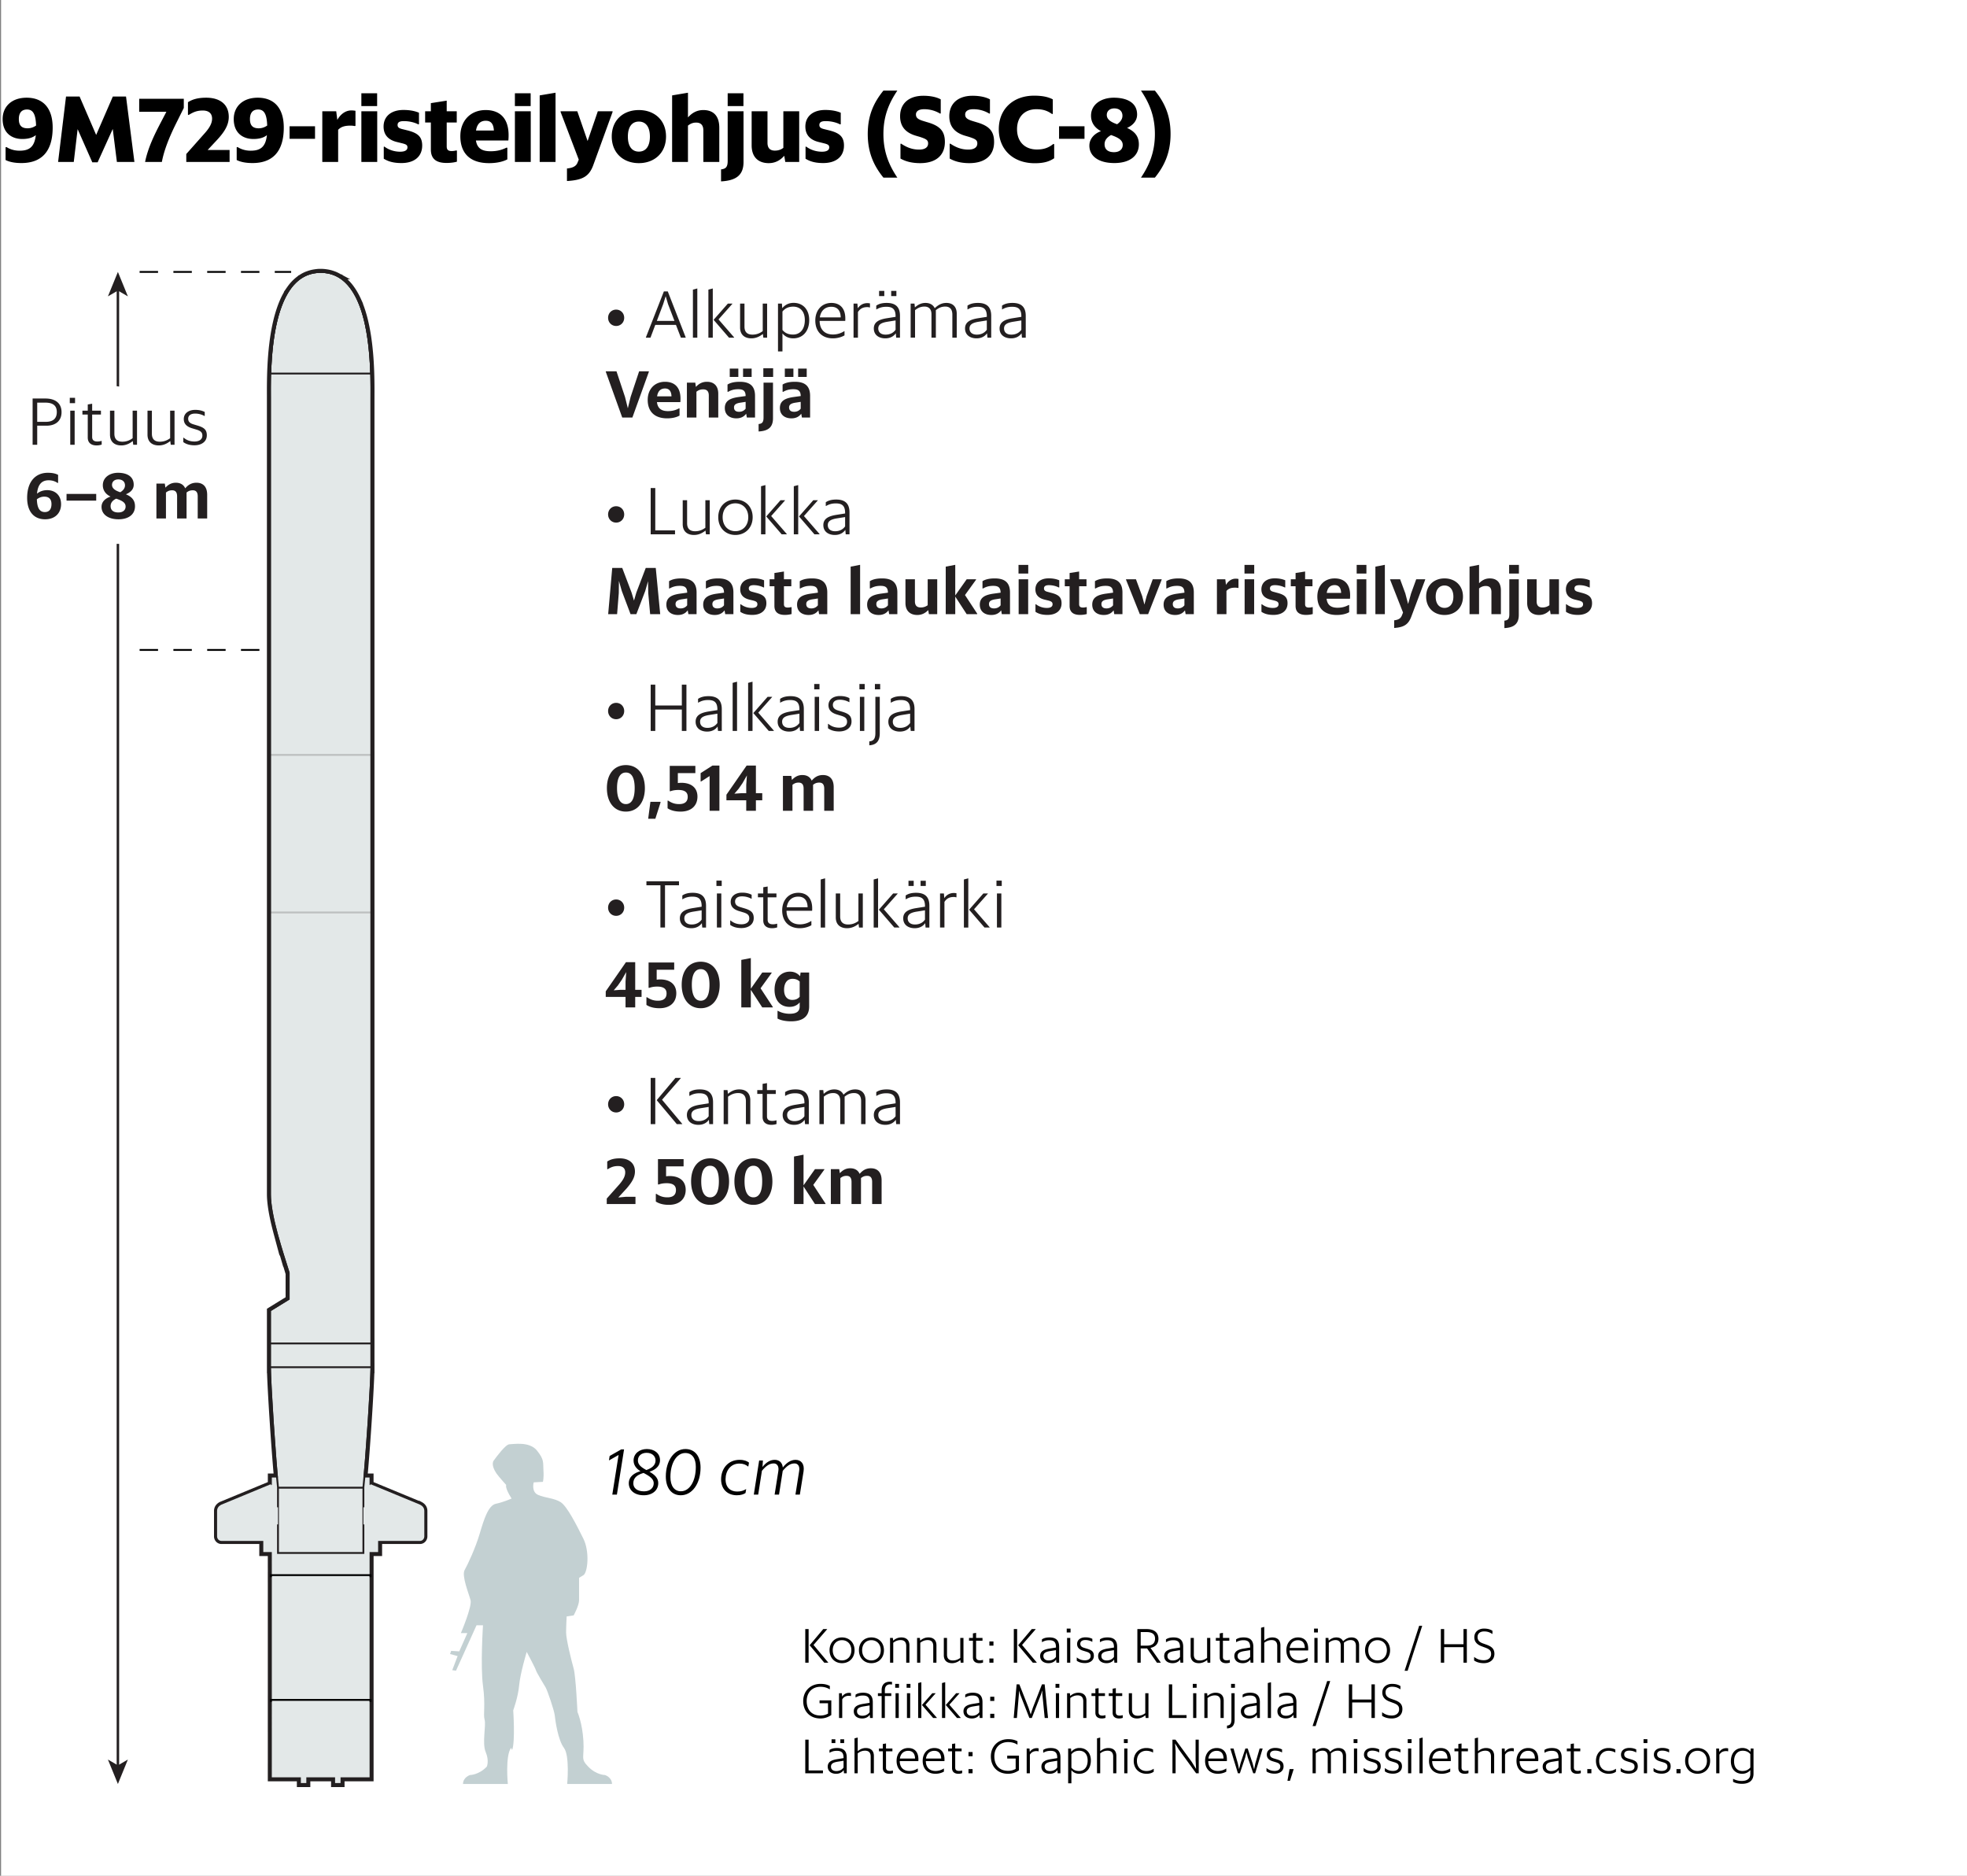 <svg xmlns="http://www.w3.org/2000/svg" id="Grafiikkaohjeet" viewBox="0 0 320.173 305.28"><rect x="0" y="0" width="320.173" height="305.28" fill="#808080" stroke="none"/><defs><style>.st1{fill:#231f20}.st4{fill:#fff}.st10,.st6,.st7,.st8{stroke-miterlimit:10}.st10,.st6{stroke:#231f20}.st10,.st6,.st7,.st8{fill:none;stroke-width:.3px}.st11{fill:#e3e8e8}.st7,.st8{stroke:#000}.st4{stroke:#fff;stroke-linecap:round;stroke-linejoin:round;stroke-width:8px}.st8{stroke-dasharray:3 2.5}.st10{opacity:.2}</style></defs><path d="M.173 0h320v305.28h-320z" style="fill:#fff"/><path d="M131.076 265.13h.543v5.47h-.543zm.711 2.63 2.215-2.63h.632v.032l-2.215 2.55 2.39 2.855v.032h-.64zM135.027 268.576c0-1.27.872-2.087 2.024-2.087 1.159 0 2.047.816 2.047 2.087s-.888 2.103-2.047 2.103c-1.152 0-2.024-.831-2.024-2.103m3.551 0c0-1.007-.656-1.64-1.527-1.64-.863 0-1.503.633-1.503 1.64 0 1.016.64 1.655 1.503 1.655.87 0 1.527-.64 1.527-1.655M139.812 268.576c0-1.27.872-2.087 2.023-2.087 1.16 0 2.047.816 2.047 2.087s-.888 2.103-2.047 2.103c-1.152 0-2.024-.831-2.024-2.103m3.55 0c0-1.007-.656-1.64-1.527-1.64-.863 0-1.503.633-1.503 1.64 0 1.016.64 1.655 1.503 1.655.871 0 1.527-.64 1.527-1.655M144.876 266.57h.456l.048.447c.336-.288.76-.528 1.335-.528.823 0 1.312.448 1.312 1.288v2.822h-.52v-2.719c0-.727-.4-.959-.912-.959-.48 0-.856.168-1.2.432v3.246h-.519zM149.275 266.57h.456l.048.447c.336-.288.76-.528 1.335-.528.824 0 1.312.448 1.312 1.288v2.822h-.52v-2.719c0-.727-.4-.959-.912-.959-.48 0-.855.168-1.199.432v3.246h-.52zM156.322 270.16c-.343.279-.792.52-1.36.52-.814 0-1.334-.44-1.334-1.28v-2.83h.52v2.726c0 .727.431.943.943.943.471 0 .863-.152 1.216-.415v-3.255h.52v4.03h-.45zM157.731 266.57h.632v-.736l.52-.088v.823h1.039v.456h-1.04v2.655c0 .391.24.535.616.535.16 0 .345-.024.488-.071l.024.015v.424a1.9 1.9 0 0 1-.616.096c-.551 0-1.03-.256-1.03-.928v-2.726h-.633zM161.043 267.145h.664v.68h-.664zm0 2.774h.664v.68h-.664zM165.02 265.13h.542v5.47h-.543zm.71 2.63 2.215-2.63h.632v.032l-2.215 2.55 2.39 2.855v.032h-.639zM171.906 270.08c-.216.311-.6.6-1.24.6-.783 0-1.358-.417-1.358-1.168 0-.808.695-1.08 1.567-1.216l1.007-.16v-.072c0-.847-.368-1.119-1.096-1.119-.455 0-.799.096-1.167.312l-.023-.008v-.44c.311-.216.71-.32 1.23-.32.984 0 1.575.416 1.575 1.528v2.582h-.447zm-.024-.416v-1.104l-.896.144c-.75.112-1.151.312-1.151.808 0 .447.312.727.863.727.592 0 .968-.272 1.184-.576M173.635 265.05h.624v.632h-.624zm.056 1.52h.52v4.03h-.52zM175.268 270.287v-.52l.032-.007c.344.28.727.455 1.295.455s.927-.255.927-.695c0-.424-.248-.584-.775-.736l-.4-.12c-.631-.183-1.024-.503-1.024-1.103 0-.672.56-1.088 1.352-1.088.511 0 .84.104 1.128.248v.464l-.025.016a2.23 2.23 0 0 0-1.119-.288c-.56 0-.815.264-.815.608 0 .376.24.552.647.671l.4.12c.76.224 1.159.456 1.159 1.168 0 .8-.688 1.183-1.455 1.183-.631 0-1.04-.168-1.327-.376ZM181.347 270.08c-.216.311-.6.6-1.24.6-.784 0-1.359-.417-1.359-1.168 0-.808.695-1.08 1.567-1.216l1.007-.16v-.072c0-.847-.367-1.119-1.095-1.119-.456 0-.8.096-1.168.312l-.023-.008v-.44c.312-.216.711-.32 1.23-.32.985 0 1.576.416 1.576 1.528v2.582h-.448zm-.025-.416v-1.104l-.895.144c-.751.112-1.152.312-1.152.808 0 .447.312.727.864.727.592 0 .968-.272 1.183-.576M185.132 265.13h1.503c1.183 0 1.927.536 1.927 1.575 0 .848-.536 1.343-1.295 1.487l1.663 2.367v.04h-.616l-1.6-2.319h-1.04v2.319h-.542zm.543.488v2.207h1.048c.84 0 1.287-.408 1.287-1.136s-.472-1.072-1.392-1.072zM192.098 270.08c-.216.311-.6.6-1.24.6-.784 0-1.359-.417-1.359-1.168 0-.808.695-1.08 1.567-1.216l1.007-.16v-.072c0-.847-.367-1.119-1.095-1.119-.456 0-.8.096-1.167.312l-.024-.008v-.44c.312-.216.711-.32 1.23-.32.984 0 1.576.416 1.576 1.528v2.582h-.447zm-.025-.416v-1.104l-.895.144c-.751.112-1.152.312-1.152.808 0 .447.313.727.864.727.591 0 .967-.272 1.183-.576M196.497 270.16c-.344.279-.79.52-1.36.52-.815 0-1.334-.44-1.334-1.28v-2.83h.52v2.726c0 .727.43.943.943.943.471 0 .863-.152 1.215-.415v-3.255h.52v4.03h-.448zM197.907 266.57h.632v-.736l.52-.088v.823h1.039v.456h-1.04v2.655c0 .391.24.535.616.535.16 0 .344-.024.488-.071l.023.015v.424a1.9 1.9 0 0 1-.615.096c-.552 0-1.031-.256-1.031-.928v-2.726h-.632zM203.514 270.08c-.216.311-.6.6-1.24.6-.784 0-1.359-.417-1.359-1.168 0-.808.695-1.08 1.567-1.216l1.007-.16v-.072c0-.847-.367-1.119-1.095-1.119-.456 0-.8.096-1.167.312l-.024-.008v-.44c.312-.216.711-.32 1.23-.32.984 0 1.576.416 1.576 1.528v2.582h-.447zm-.025-.416v-1.104l-.895.144c-.751.112-1.152.312-1.152.808 0 .447.313.727.864.727.591 0 .967-.272 1.183-.576M205.267 264.914l.52-.136v2.231c.335-.28.751-.52 1.318-.52.824 0 1.312.448 1.312 1.288v2.822h-.52v-2.719c0-.727-.4-.959-.912-.959-.48 0-.855.168-1.199.432v3.246h-.52zM209.387 268.576c0-1.255.792-2.087 1.903-2.087.968 0 1.743.592 1.639 2.127h-3.03c.016 1.048.623 1.607 1.575 1.607.584 0 1.04-.2 1.343-.4l.024.016v.488c-.24.144-.728.352-1.383.352-1.255 0-2.071-.791-2.071-2.103m.536-.375h2.47c-.015-.84-.423-1.256-1.11-1.256-.745 0-1.24.464-1.36 1.256M213.89 265.05h.624v.632h-.624zm.056 1.52h.52v4.03h-.52zM215.77 266.57h.457l.047.447c.329-.288.704-.528 1.255-.528.512 0 .904.224 1.088.624.36-.336.768-.624 1.383-.624.744 0 1.224.448 1.224 1.272v2.838h-.52v-2.734c0-.712-.384-.944-.832-.944-.472 0-.79.16-1.135.44l.016.008v3.23h-.52v-2.766c0-.68-.383-.912-.824-.912-.463 0-.79.168-1.119.424v3.254h-.52zM222.194 268.576c0-1.27.872-2.087 2.024-2.087 1.159 0 2.047.816 2.047 2.087s-.888 2.103-2.047 2.103c-1.152 0-2.024-.831-2.024-2.103m3.551 0c0-1.007-.656-1.64-1.527-1.64-.863 0-1.503.633-1.503 1.64 0 1.016.64 1.655 1.503 1.655.87 0 1.527-.64 1.527-1.655M231.497 264.594l-2.374 7.324h-.496l2.375-7.324zM234.53 265.13h.543v2.463h3.143v-2.463h.544v5.47h-.544v-2.527h-3.143v2.526h-.543zM239.946 270.248v-.552l.025-.016c.424.312.863.52 1.543.52.727 0 1.199-.385 1.199-1.016 0-.592-.32-.808-1.056-1.072l-.431-.16c-.744-.263-1.247-.711-1.247-1.487 0-.903.72-1.415 1.567-1.415.647 0 1.031.136 1.383.352v.511l-.032.009c-.415-.264-.736-.408-1.335-.408-.665 0-1.056.36-1.056.903 0 .504.248.824.88 1.048l.431.152c.84.296 1.432.623 1.432 1.543 0 .984-.752 1.52-1.735 1.52-.728 0-1.232-.209-1.568-.432ZM133.402 276.729h1.911v2.39c-.456.304-1.015.56-1.775.56-1.742 0-2.798-1.199-2.798-2.83 0-1.64 1.183-2.799 2.815-2.799.703 0 1.11.136 1.518.336v.536l-.031.008c-.376-.24-.864-.408-1.487-.408-1.368 0-2.247.943-2.247 2.327 0 1.375.767 2.35 2.23 2.35a2.5 2.5 0 0 0 1.24-.311V277.2h-1.376zM136.572 275.57h.456l.048.551c.24-.36.623-.608 1.12-.608.12 0 .2.009.32.032v.464l-.032.024a.8.8 0 0 0-.289-.048c-.52 0-.855.192-1.103.584v3.03h-.52zM141.571 279.08c-.215.311-.6.6-1.239.6-.784 0-1.36-.417-1.36-1.168 0-.808.696-1.08 1.568-1.216l1.007-.16v-.072c0-.847-.367-1.119-1.095-1.119-.456 0-.8.096-1.168.312l-.023-.008v-.44c.311-.216.71-.32 1.23-.32.985 0 1.575.416 1.575 1.528v2.582h-.447zm-.024-.416v-1.104l-.896.144c-.75.112-1.151.312-1.151.808 0 .447.312.727.863.727.592 0 .968-.272 1.184-.576M142.9 275.57h.608v-.505c0-1.127.776-1.367 1.32-1.367.16 0 .303.016.367.032v.424c-.064-.008-.168-.024-.351-.024-.368 0-.816.208-.816.951v.488h1.047v.456h-1.047v3.574h-.52v-3.574h-.608zm2.815-1.52h.624v.632h-.624zm.055 1.52h.521v4.03h-.52zM147.571 274.05h.624v.632h-.624zm.057 1.52h.52v4.03h-.52zM149.451 273.914l.52-.136v5.821h-.52zm.615 3.574 1.688-1.919h.536v.024l-1.64 1.847 1.847 2.127v.032h-.607zM153.332 273.914l.52-.136v5.821h-.52zm.615 3.574 1.688-1.919h.536v.024l-1.64 1.847 1.847 2.127v.032h-.607zM159.427 279.08c-.216.311-.6.6-1.24.6-.784 0-1.359-.417-1.359-1.168 0-.808.695-1.08 1.568-1.216l1.006-.16v-.072c0-.847-.367-1.119-1.094-1.119-.456 0-.8.096-1.168.312l-.024-.008v-.44c.312-.216.711-.32 1.23-.32.985 0 1.576.416 1.576 1.528v2.582h-.447zm-.025-.416v-1.104l-.895.144c-.751.112-1.152.312-1.152.808 0 .447.312.727.864.727.592 0 .968-.272 1.183-.576M161.18 276.145h.664v.68h-.664zm0 2.774h.664v.68h-.664zM165.475 274.13h.448l1.503 3.822.344 1.071.343-1.07 1.488-3.823h.44l.55 5.47h-.543l-.384-3.91-.008-.592-.2.64-1.503 3.861h-.4l-1.51-3.862-.192-.6v.56l-.328 3.902h-.52zM171.81 274.05h.624v.632h-.624zm.057 1.52h.52v4.03h-.52zM173.691 275.57h.456l.048.447c.336-.288.76-.528 1.335-.528.824 0 1.312.448 1.312 1.288v2.822h-.52v-2.719c0-.727-.4-.959-.912-.959-.48 0-.855.168-1.199.432v3.246h-.52zM177.667 275.57h.632v-.736l.52-.088v.823h1.038v.456h-1.039v2.655c0 .391.24.535.615.535.16 0 .345-.024.489-.071l.023.015v.424a1.9 1.9 0 0 1-.615.096c-.552 0-1.031-.256-1.031-.928v-2.726h-.632zM180.476 275.57h.631v-.736l.52-.088v.823h1.039v.456h-1.04v2.655c0 .391.241.535.616.535.16 0 .345-.024.488-.071l.024.015v.424a1.9 1.9 0 0 1-.615.096c-.552 0-1.032-.256-1.032-.928v-2.726h-.631zM186.434 279.16c-.344.279-.792.52-1.36.52-.815 0-1.335-.44-1.335-1.28v-2.83h.52v2.726c0 .727.431.943.943.943.472 0 .863-.152 1.216-.415v-3.255h.52v4.03h-.449zM190.259 274.13h.543v5.005h2.335v.464h-2.878zM194.154 274.05h.624v.632h-.624zm.057 1.52h.52v4.03h-.52zM196.035 275.57h.456l.048.447c.336-.288.76-.528 1.335-.528.823 0 1.312.448 1.312 1.288v2.822h-.52v-2.719c0-.727-.4-.959-.912-.959-.48 0-.855.168-1.2.432v3.246h-.519zM199.723 280.838c.448-.04.72-.24.72-.983v-4.286h.519v4.31c0 1-.472 1.375-1.24 1.423zm.664-6.788h.624v.632h-.624zM204.578 279.08c-.216.311-.6.6-1.24.6-.783 0-1.359-.417-1.359-1.168 0-.808.696-1.08 1.568-1.216l1.007-.16v-.072c0-.847-.368-1.119-1.096-1.119-.455 0-.799.096-1.167.312l-.024-.008v-.44c.312-.216.711-.32 1.231-.32.983 0 1.575.416 1.575 1.528v2.582h-.447zm-.024-.416v-1.104l-.896.144c-.75.112-1.151.312-1.151.808 0 .447.312.727.863.727.592 0 .968-.272 1.184-.576M206.363 273.914l.52-.136v5.821h-.52zM210.53 279.08c-.216.311-.6.6-1.24.6-.784 0-1.36-.417-1.36-1.168 0-.808.696-1.08 1.568-1.216l1.007-.16v-.072c0-.847-.367-1.119-1.096-1.119-.455 0-.799.096-1.167.312l-.023-.008v-.44c.311-.216.71-.32 1.23-.32.984 0 1.575.416 1.575 1.528v2.582h-.447zm-.025-.416v-1.104l-.896.144c-.75.112-1.151.312-1.151.808 0 .447.313.727.863.727.592 0 .968-.272 1.184-.576M216.52 273.594l-2.374 7.324h-.496l2.375-7.324zM219.555 274.13h.543v2.463h3.142v-2.463h.544v5.47h-.544v-2.527h-3.142v2.526h-.543zM224.97 279.248v-.552l.024-.016c.424.312.863.52 1.543.52.728 0 1.2-.385 1.2-1.016 0-.592-.32-.808-1.056-1.072l-.432-.16c-.743-.263-1.247-.711-1.247-1.487 0-.903.72-1.415 1.567-1.415.648 0 1.032.136 1.383.352v.511l-.032.009c-.415-.264-.735-.408-1.335-.408-.664 0-1.056.36-1.056.903 0 .504.248.824.88 1.048l.432.152c.84.296 1.431.623 1.431 1.543 0 .984-.752 1.52-1.735 1.52-.728 0-1.232-.209-1.568-.432ZM131.076 283.13h.543v5.005h2.335v.464h-2.878zM137.331 288.08c-.216.311-.6.6-1.24.6-.783 0-1.359-.417-1.359-1.168 0-.808.696-1.08 1.568-1.216l1.007-.16v-.072c0-.847-.368-1.119-1.095-1.119-.456 0-.8.096-1.168.312l-.024-.008v-.44c.312-.216.711-.32 1.231-.32.984 0 1.575.416 1.575 1.528v2.582h-.447zm-.024-.416v-1.104l-.896.144c-.75.112-1.151.312-1.151.808 0 .447.311.727.863.727.592 0 .968-.272 1.184-.576m-1.951-4.598h.616v.616h-.617zm1.431 0h.615v.616h-.615zM139.092 282.914l.52-.136v2.231c.335-.28.751-.52 1.319-.52.823 0 1.311.448 1.311 1.288v2.822h-.52v-2.719c0-.727-.4-.959-.912-.959-.479 0-.855.168-1.199.432v3.246h-.52zM143.068 284.57h.632v-.736l.52-.088v.823h1.039v.456h-1.04v2.655c0 .391.24.535.616.535.16 0 .344-.024.488-.071l.024.015v.424a1.9 1.9 0 0 1-.616.096c-.551 0-1.03-.256-1.03-.928v-2.726h-.633zM145.94 286.576c0-1.255.792-2.087 1.903-2.087.968 0 1.743.592 1.639 2.127h-3.03c.016 1.048.623 1.607 1.574 1.607.584 0 1.04-.2 1.344-.4l.024.016v.488c-.24.144-.728.352-1.383.352-1.255 0-2.072-.791-2.072-2.103m.536-.375h2.47c-.015-.84-.424-1.256-1.111-1.256-.744 0-1.24.464-1.36 1.256M150.188 286.576c0-1.255.792-2.087 1.903-2.087.968 0 1.743.592 1.638 2.127h-3.03c.017 1.048.624 1.607 1.575 1.607.584 0 1.04-.2 1.344-.4l.024.016v.488c-.24.144-.728.352-1.383.352-1.255 0-2.072-.791-2.072-2.103m.536-.375h2.47c-.015-.84-.423-1.256-1.111-1.256-.744 0-1.24.464-1.36 1.256M154.332 284.57h.632v-.736l.52-.088v.823h1.038v.456h-1.039v2.655c0 .391.24.535.615.535.16 0 .344-.024.489-.071l.023.015v.424a1.9 1.9 0 0 1-.615.096c-.552 0-1.031-.256-1.031-.928v-2.726h-.632zM157.644 285.145h.664v.68h-.664zm0 2.774h.664v.68h-.664zM163.946 285.729h1.911v2.39c-.456.304-1.015.56-1.775.56-1.743 0-2.798-1.199-2.798-2.83 0-1.64 1.184-2.799 2.815-2.799.703 0 1.11.136 1.518.336v.536l-.031.008c-.376-.24-.864-.408-1.487-.408-1.367 0-2.247.943-2.247 2.327 0 1.375.767 2.35 2.23 2.35a2.5 2.5 0 0 0 1.24-.311V286.2h-1.376zM167.115 284.57h.456l.048.551c.24-.36.623-.608 1.12-.608.12 0 .2.009.32.032v.464l-.033.024a.8.8 0 0 0-.288-.048c-.52 0-.855.192-1.103.584v3.03h-.52zM172.114 288.08c-.216.311-.6.6-1.239.6-.784 0-1.36-.417-1.36-1.168 0-.808.696-1.08 1.568-1.216l1.007-.16v-.072c0-.847-.367-1.119-1.095-1.119-.456 0-.8.096-1.168.312l-.023-.008v-.44c.311-.216.71-.32 1.23-.32.985 0 1.575.416 1.575 1.528v2.582h-.447zm-.024-.416v-1.104l-.896.144c-.75.112-1.151.312-1.151.808 0 .447.311.727.863.727.592 0 .968-.272 1.184-.576M173.867 284.57h.464l.04.543a1.67 1.67 0 0 1 1.343-.632c1.08 0 1.848.76 1.848 2.04 0 1.31-.76 2.158-1.888 2.158-.543 0-.967-.208-1.28-.584v2.135h-.527zm.528.935v2.182c.303.36.688.544 1.255.544.784 0 1.391-.575 1.391-1.711 0-1.103-.623-1.59-1.367-1.59-.591 0-.976.215-1.28.575M178.564 282.914l.519-.136v2.231c.336-.28.752-.52 1.32-.52.823 0 1.31.448 1.31 1.288v2.822h-.519v-2.719c0-.727-.4-.959-.912-.959-.48 0-.855.168-1.199.432v3.246h-.52zM182.939 283.05h.624v.632h-.624zm.056 1.52h.52v4.03h-.52zM184.54 286.576c0-1.287.903-2.087 2.046-2.087.52 0 .895.12 1.103.248v.464l-.023.016a2.2 2.2 0 0 0-1.08-.28c-.847 0-1.526.592-1.526 1.64 0 1.022.623 1.654 1.543 1.654.527 0 .878-.16 1.167-.36l.024.017v.455c-.232.176-.6.336-1.176.336-1.215 0-2.079-.831-2.079-2.103M190.844 283.13h.495l2.646 3.622.704 1.143-.08-1.447v-3.318h.512v5.47h-.424l-2.79-3.831-.64-1.031.089 1.223v3.638h-.512zM196.155 286.576c0-1.255.792-2.087 1.904-2.087.967 0 1.743.592 1.64 2.127h-3.032c.017 1.048.624 1.607 1.575 1.607.584 0 1.04-.2 1.344-.4l.023.016v.488c-.239.144-.727.352-1.382.352-1.255 0-2.072-.791-2.072-2.103m.536-.375h2.471c-.016-.84-.424-1.256-1.111-1.256-.744 0-1.24.464-1.36 1.256M200.267 284.593v-.024h.52l.695 2.415.2.943.24-.943.792-2.415h.375l.8 2.415.248.968.2-.968.695-2.415h.487v.024l-1.214 4.006h-.312l-.895-2.598-.208-.824-.2.824-.872 2.598h-.32zM206.147 288.287v-.52l.032-.007c.343.28.727.455 1.295.455s.927-.255.927-.695c0-.424-.248-.584-.775-.736l-.4-.12c-.631-.183-1.024-.503-1.024-1.103 0-.672.56-1.088 1.352-1.088.511 0 .84.104 1.128.248v.464l-.025.016a2.23 2.23 0 0 0-1.119-.288c-.56 0-.815.264-.815.608 0 .376.239.552.647.671l.4.12c.76.224 1.159.456 1.159 1.168 0 .8-.688 1.183-1.455 1.183-.631 0-1.04-.168-1.327-.376M209.906 287.92h.656v.047l-.591 1.855h-.409zM213.65 284.57h.456l.048.447c.327-.288.703-.528 1.255-.528.512 0 .904.224 1.088.624.36-.336.768-.624 1.383-.624.744 0 1.224.448 1.224 1.272v2.838h-.52v-2.734c0-.712-.384-.944-.832-.944-.472 0-.79.16-1.135.44l.016.008v3.23h-.52v-2.766c0-.68-.383-.912-.824-.912-.463 0-.79.168-1.119.424v3.254h-.52zM220.33 283.05h.624v.632h-.624zm.057 1.52h.52v4.03h-.52zM221.963 288.287v-.52l.032-.007c.344.28.728.455 1.295.455.568 0 .928-.255.928-.695 0-.424-.248-.584-.776-.736l-.4-.12c-.631-.183-1.024-.503-1.024-1.103 0-.672.561-1.088 1.352-1.088.512 0 .84.104 1.128.248v.464l-.024.016a2.23 2.23 0 0 0-1.12-.288c-.56 0-.815.264-.815.608 0 .376.24.552.648.671l.399.12c.76.224 1.16.456 1.16 1.168 0 .8-.688 1.183-1.456 1.183-.63 0-1.039-.168-1.327-.376M225.419 288.287v-.52l.032-.007c.344.28.728.455 1.295.455.568 0 .928-.255.928-.695 0-.424-.248-.584-.776-.736l-.4-.12c-.63-.183-1.022-.503-1.022-1.103 0-.672.56-1.088 1.35-1.088.512 0 .84.104 1.128.248v.464l-.024.016a2.23 2.23 0 0 0-1.12-.288c-.56 0-.815.264-.815.608 0 .376.24.552.648.671l.399.12c.76.224 1.16.456 1.16 1.168 0 .8-.688 1.183-1.456 1.183-.632 0-1.039-.168-1.327-.376M229.139 283.05h.624v.632h-.624zm.056 1.52h.52v4.03h-.52zM231.05 282.914l.52-.136v5.821h-.52zM232.603 286.576c0-1.255.791-2.087 1.903-2.087.968 0 1.743.592 1.64 2.127h-3.032c.017 1.048.624 1.607 1.575 1.607.584 0 1.04-.2 1.344-.4l.024.016v.488c-.24.144-.728.352-1.383.352-1.255 0-2.072-.791-2.072-2.103m.536-.375h2.47c-.015-.84-.423-1.256-1.11-1.256-.745 0-1.24.464-1.36 1.256M236.747 284.57h.632v-.736l.52-.088v.823h1.038v.456h-1.039v2.655c0 .391.24.535.616.535.16 0 .344-.024.488-.071l.023.015v.424a1.9 1.9 0 0 1-.615.096c-.552 0-1.031-.256-1.031-.928v-2.726h-.632zM240.059 282.914l.52-.136v2.231c.335-.28.751-.52 1.318-.52.824 0 1.312.448 1.312 1.288v2.822h-.52v-2.719c0-.727-.4-.959-.912-.959-.48 0-.855.168-1.199.432v3.246h-.52zM244.458 284.57h.456l.048.551c.24-.36.623-.608 1.12-.608.12 0 .2.009.32.032v.464l-.033.024a.8.8 0 0 0-.288-.048c-.52 0-.855.192-1.103.584v3.03h-.52zM246.842 286.576c0-1.255.792-2.087 1.903-2.087.968 0 1.743.592 1.639 2.127h-3.03c.016 1.048.623 1.607 1.575 1.607.584 0 1.04-.2 1.343-.4l.024.016v.488c-.24.144-.728.352-1.383.352-1.255 0-2.071-.791-2.071-2.103m.536-.375h2.47c-.015-.84-.423-1.256-1.11-1.256-.745 0-1.24.464-1.36 1.256M253.705 288.08c-.216.311-.6.6-1.24.6-.783 0-1.359-.417-1.359-1.168 0-.808.696-1.08 1.568-1.216l1.007-.16v-.072c0-.847-.368-1.119-1.096-1.119-.455 0-.799.096-1.167.312l-.024-.008v-.44c.312-.216.711-.32 1.231-.32.983 0 1.575.416 1.575 1.528v2.582h-.447zm-.024-.416v-1.104l-.896.144c-.75.112-1.151.312-1.151.808 0 .447.312.727.863.727.592 0 .968-.272 1.184-.576M255.034 284.57h.632v-.736l.52-.088v.823h1.039v.456h-1.04v2.655c0 .391.24.535.616.535.16 0 .344-.024.488-.071l.023.015v.424a1.9 1.9 0 0 1-.615.096c-.552 0-1.031-.256-1.031-.928v-2.726h-.632zM258.371 287.92h.663v.68h-.663zM259.778 286.576c0-1.287.905-2.087 2.047-2.087.52 0 .896.12 1.104.248v.464l-.024.016a2.2 2.2 0 0 0-1.08-.28c-.846 0-1.526.592-1.526 1.64 0 1.022.623 1.654 1.543 1.654.527 0 .879-.16 1.167-.36l.024.017v.455c-.232.176-.6.336-1.176.336-1.214 0-2.079-.831-2.079-2.103M263.802 288.287v-.52l.032-.007c.344.28.728.455 1.295.455.568 0 .928-.255.928-.695 0-.424-.248-.584-.776-.736l-.4-.12c-.631-.183-1.023-.503-1.023-1.103 0-.672.56-1.088 1.351-1.088.512 0 .84.104 1.128.248v.464l-.024.016a2.23 2.23 0 0 0-1.12-.288c-.56 0-.815.264-.815.608 0 .376.24.552.648.671l.399.12c.76.224 1.16.456 1.16 1.168 0 .8-.688 1.183-1.456 1.183-.632 0-1.04-.168-1.327-.376M267.522 283.05h.624v.632h-.624zm.056 1.52h.52v4.03h-.52zM269.154 288.287v-.52l.032-.007c.344.28.728.455 1.295.455.569 0 .928-.255.928-.695 0-.424-.248-.584-.775-.736l-.4-.12c-.632-.183-1.024-.503-1.024-1.103 0-.672.56-1.088 1.352-1.088.511 0 .84.104 1.127.248v.464l-.024.016a2.23 2.23 0 0 0-1.12-.288c-.559 0-.814.264-.814.608 0 .376.239.552.647.671l.4.12c.76.224 1.159.456 1.159 1.168 0 .8-.688 1.183-1.456 1.183-.63 0-1.039-.168-1.327-.376ZM272.883 287.92h.663v.68h-.663zM274.29 286.576c0-1.27.872-2.087 2.023-2.087 1.16 0 2.047.816 2.047 2.087s-.887 2.103-2.047 2.103c-1.151 0-2.023-.831-2.023-2.103m3.55 0c0-1.007-.655-1.64-1.526-1.64-.864 0-1.503.633-1.503 1.64 0 1.016.64 1.655 1.502 1.655.872 0 1.528-.64 1.528-1.655M279.354 284.57h.456l.047.551c.24-.36.623-.608 1.12-.608.12 0 .2.009.32.032v.464l-.032.024a.8.8 0 0 0-.288-.048c-.52 0-.856.192-1.104.584v3.03h-.52zM282.098 289.982v-.471l.023-.009c.345.2.856.344 1.368.344.92 0 1.415-.384 1.415-1.143v-.623c-.32.367-.76.6-1.336.6-1.07 0-1.83-.753-1.83-2.04 0-1.31.767-2.159 1.887-2.159.552 0 .983.224 1.303.616l.032-.528h.464v4.102c0 1.24-.872 1.64-1.871 1.64-.6 0-1.12-.129-1.455-.329m2.806-2.319v-2.182c-.312-.36-.687-.552-1.256-.552-.767 0-1.39.576-1.39 1.711 0 1.111.615 1.591 1.35 1.591.6 0 .984-.216 1.296-.568ZM.908 26.041v-2.07l.135-.045c.54.345 1.245.6 2.145.6 1.605 0 2.43-.63 2.64-2.535-.436.36-1.11.63-2.205.63-1.74 0-3.195-1.005-3.195-3.24 0-2.01 1.44-3.48 3.915-3.48 2.61 0 4.23 1.635 4.23 4.86 0 4.125-2.025 5.775-5.086 5.775-1.064 0-1.934-.165-2.579-.495Zm4.965-5.61c-.06-1.89-.525-2.61-1.47-2.61-.916 0-1.336.585-1.336 1.56 0 1.065.48 1.5 1.425 1.5.556 0 1.02-.195 1.381-.45M12.637 21.016l-.63 5.34h-2.55l1.29-10.65h2.205l2.7 6.255 2.715-6.254h2.145l1.365 10.649h-2.85l-.676-5.37-2.46 5.43h-.869zM22.657 16.081h7.26v1.485l-1.29 2.595c-1.08 2.175-1.935 4.32-2.28 6.195h-2.73c.466-2.295 1.516-4.44 2.61-6.525l.855-1.635h-4.425zM30.322 25.066l2.955-3.33c.795-.885 1.245-1.635 1.245-2.43 0-.735-.42-1.32-1.515-1.32-.96 0-1.56.27-2.31.735l-.104-.06v-2.025c.69-.45 1.59-.735 2.97-.735 2.264 0 3.674 1.11 3.674 3.12 0 1.41-.795 2.55-1.935 3.78l-1.5 1.605h3.57v1.95h-7.05zM38.527 26.041v-2.07l.135-.045c.54.345 1.245.6 2.145.6 1.605 0 2.43-.63 2.64-2.535-.435.36-1.11.63-2.205.63-1.74 0-3.195-1.005-3.195-3.24 0-2.01 1.44-3.48 3.915-3.48 2.61 0 4.23 1.635 4.23 4.86 0 4.125-2.025 5.775-5.086 5.775-1.064 0-1.934-.165-2.579-.495m4.965-5.61c-.06-1.89-.525-2.61-1.47-2.61-.916 0-1.336.585-1.336 1.56 0 1.065.481 1.5 1.425 1.5.556 0 1.02-.195 1.381-.45M47.137 20.551h4.14v2.04h-4.14zM52.462 18.106h2.264l.18 1.41c.42-.764 1.2-1.545 2.295-1.545.255 0 .495.03.66.06v2.43l-.09.06a3.4 3.4 0 0 0-.72-.075c-.93 0-1.53.18-2.01.675v5.235h-2.58zM58.821 15.182h2.566v2.084H58.82zm0 2.924h2.58v8.25h-2.58zM62.467 25.831v-1.935l.09-.045c.675.51 1.59.84 2.58.84.81 0 1.185-.27 1.185-.705 0-.39-.225-.51-.96-.69l-.735-.18c-1.305-.315-2.19-1.065-2.19-2.52 0-1.635 1.215-2.7 3.225-2.7 1.095 0 1.904.18 2.535.45v1.86l-.09.045c-.57-.3-1.425-.54-2.37-.54-.78 0-1.02.24-1.02.63 0 .375.225.54.78.675l.734.18c1.681.42 2.49.975 2.49 2.49 0 1.8-1.29 2.85-3.374 2.85-1.395 0-2.22-.3-2.88-.705ZM69.201 18.106h.93v-1.32l2.581-.405v1.725h1.635v1.83h-1.635v3.9c0 .555.27.75.81.75.285 0 .585-.06.764-.105l.09.045v1.785c-.39.12-1.02.21-1.68.21-1.44 0-2.564-.465-2.564-2.19v-4.395h-.93zM74.932 22.156c0-2.49 1.634-4.245 4.125-4.245 2.415 0 4.005 1.47 3.69 4.95h-5.28c.195 1.245.93 1.755 2.385 1.755 1.155 0 1.905-.255 2.625-.6l.104.045v1.875c-.555.3-1.545.615-2.97.615-3.165 0-4.68-1.665-4.68-4.395m2.55-.915h2.91c-.06-1.065-.465-1.59-1.32-1.59s-1.41.495-1.59 1.59ZM83.812 15.182h2.565v2.084H83.81zm0 2.924h2.58v8.25h-2.58zM87.847 15.526l2.579-.435v11.265h-2.58zM92.287 27.42c.99-.089 1.5-.404 1.71-.93l.21-.51-2.955-7.754v-.12h2.715l1.68 4.845 1.664-4.845h2.4v.12l-3.134 8.625c-.675 1.875-1.755 2.46-4.29 2.61zM99.576 22.216c0-2.685 1.89-4.305 4.41-4.305s4.425 1.62 4.425 4.305-1.905 4.335-4.425 4.335-4.41-1.65-4.41-4.335m6.21.015c0-1.65-.72-2.445-1.8-2.445-1.065 0-1.785.795-1.785 2.445s.72 2.445 1.785 2.445c1.08 0 1.8-.795 1.8-2.445M109.402 15.526l2.58-.435v4.02c.555-.615 1.32-1.2 2.504-1.2 1.56 0 2.596.87 2.596 2.895v5.55h-2.596v-5.13c0-.93-.48-1.275-1.17-1.275-.54 0-.944.18-1.335.495v5.91h-2.579zM117.366 27.57c.736-.09 1.08-.344 1.08-1.38v-8.084h2.58v8.25c0 2.19-1.245 3.03-3.66 3.165zm1.08-12.388h2.566v2.084h-2.566zM127.656 25.351c-.57.645-1.364 1.2-2.534 1.2-1.636 0-2.775-.93-2.775-2.895v-5.55h2.58v5.13c0 .93.48 1.275 1.2 1.275.524 0 .974-.135 1.38-.45v-5.955h2.58v8.25h-2.266zM131.121 25.831v-1.935l.09-.045c.676.51 1.59.84 2.58.84.81 0 1.186-.27 1.186-.705 0-.39-.226-.51-.96-.69l-.736-.18c-1.305-.315-2.19-1.065-2.19-2.52 0-1.635 1.215-2.7 3.225-2.7 1.095 0 1.904.18 2.535.45v1.86l-.09.045c-.57-.3-1.425-.54-2.37-.54-.78 0-1.02.24-1.02.63 0 .375.226.54.78.675l.735.18c1.68.42 2.49.975 2.49 2.49 0 1.8-1.29 2.85-3.375 2.85-1.395 0-2.22-.3-2.88-.705ZM141.246 21.811c0-3.045.99-5.144 2.55-7.064h2.265c-1.275 1.904-2.265 4.019-2.265 7.064s.99 5.19 2.265 7.095h-2.265c-1.56-1.92-2.55-4.065-2.55-7.095M146.571 25.8v-2.384l.09-.045c.84.555 1.74.975 2.94.975.99 0 1.47-.39 1.47-1.005 0-.57-.36-.735-1.35-1.065l-.72-.21c-1.605-.495-2.49-1.485-2.49-3.15 0-2.115 1.485-3.33 3.78-3.33 1.2 0 2.175.225 2.835.585v2.28l-.09.045a4.97 4.97 0 0 0-2.64-.72c-.884 0-1.304.36-1.304.855s.27.765 1.11 1.035l.69.21c2.069.585 2.909 1.425 2.909 3.225 0 2.205-1.485 3.45-4.034 3.45-1.486 0-2.49-.345-3.196-.75M154.581 25.8v-2.384l.09-.045c.84.555 1.74.975 2.94.975.99 0 1.47-.39 1.47-1.005 0-.57-.36-.735-1.35-1.065l-.72-.21c-1.605-.495-2.49-1.485-2.49-3.15 0-2.115 1.485-3.33 3.78-3.33 1.2 0 2.174.225 2.835.585v2.28l-.09.045a4.97 4.97 0 0 0-2.64-.72c-.885 0-1.304.36-1.304.855s.27.765 1.109 1.035l.69.21c2.07.585 2.91 1.425 2.91 3.225 0 2.205-1.485 3.45-4.035 3.45-1.485 0-2.49-.345-3.195-.75M162.576 21.031c0-3.285 2.34-5.46 5.745-5.46 1.38 0 2.295.21 3.045.6v2.34l-.105.06c-.736-.525-1.425-.795-2.58-.795-1.86 0-3.135 1.2-3.135 3.255 0 2.04 1.275 3.3 3.24 3.3 1.154 0 1.92-.3 2.685-.915l.12.06v2.28c-.72.48-1.576.81-3.15.81-3.585 0-5.865-2.28-5.865-5.535M172.386 20.551h4.14v2.04h-4.14zM177.32 23.701c0-1.11.81-1.965 1.89-2.355-1.065-.57-1.62-1.425-1.62-2.52 0-1.86 1.695-2.925 3.705-2.925 2.07 0 3.795.765 3.795 2.745 0 1.035-.72 1.77-1.635 2.175 1.245.57 1.92 1.35 1.92 2.67 0 1.86-1.47 3.045-3.99 3.045-2.55 0-4.065-1.11-4.065-2.835Zm3.526-1.725c-.6.345-1.051.795-1.051 1.5 0 .84.556 1.29 1.53 1.29.946 0 1.425-.51 1.425-1.17 0-.72-.555-1.155-1.904-1.62m.989-1.755c.54-.375.87-.84.87-1.38 0-.795-.57-1.2-1.32-1.2-.765 0-1.23.45-1.23 1.065s.45 1.095 1.68 1.515M187.985 21.811c0-3.045-.99-5.16-2.264-7.064h2.264c1.56 1.92 2.55 4.019 2.55 7.064 0 3.03-.99 5.175-2.55 7.095h-2.264c1.274-1.905 2.264-4.05 2.264-7.095"/><path d="M101.602 51.72c0 .749-.562 1.332-1.31 1.332s-1.31-.583-1.31-1.331.562-1.331 1.31-1.331 1.31.583 1.31 1.33M105.132 54.911l2.927-7.48h.637l2.916 7.48v.044h-.78l-.805-2.08h-3.366l-.781 2.08h-.748zm1.782-2.684h2.871l-1.045-2.728-.384-1.299-.408 1.298zM112.787 47.133l.716-.187v8.01h-.716zM115.307 47.133l.715-.187v8.01h-.715zm.847 4.918 2.322-2.64h.737v.032l-2.256 2.542 2.541 2.926v.044h-.836zM124.173 54.35c-.473.385-1.089.715-1.87.715-1.122 0-1.837-.605-1.837-1.76V49.41h.715v3.752c0 1.001.594 1.298 1.298 1.298.649 0 1.188-.21 1.673-.573V49.41h.714v5.545h-.616zM126.636 49.41h.638l.055.748c.44-.539 1.056-.869 1.849-.869 1.484 0 2.54 1.045 2.54 2.806 0 1.804-1.044 2.97-2.596 2.97-.748 0-1.331-.286-1.76-.803V57.2h-.726zm.726 1.287v3.004c.418.495.947.748 1.727.748 1.079 0 1.915-.792 1.915-2.354 0-1.518-.859-2.19-1.882-2.19-.813 0-1.342.297-1.76.792ZM132.708 52.172c0-1.728 1.089-2.872 2.618-2.872 1.331 0 2.399.814 2.256 2.926h-4.17c.022 1.442.859 2.212 2.167 2.212.804 0 1.43-.275 1.849-.55l.033.022v.671c-.33.198-1.001.484-1.903.484-1.728 0-2.85-1.089-2.85-2.893m.737-.517h3.4c-.023-1.156-.583-1.728-1.53-1.728-1.023 0-1.705.638-1.87 1.728M138.934 49.41h.627l.066.76c.33-.496.858-.836 1.54-.836.165 0 .275.01.44.043v.638l-.043.033a1.1 1.1 0 0 0-.397-.066c-.715 0-1.177.265-1.518.804v4.169h-.715zM145.81 54.24c-.297.429-.826.825-1.706.825-1.078 0-1.87-.572-1.87-1.606 0-1.111.957-1.486 2.157-1.673l1.385-.22v-.098c0-1.167-.506-1.54-1.507-1.54-.627 0-1.1.132-1.606.428l-.033-.01v-.606c.429-.297.98-.44 1.694-.44 1.354 0 2.167.573 2.167 2.101v3.554h-.616zm-.034-.572V52.15l-1.232.198c-1.034.154-1.584.429-1.584 1.11 0 .617.429 1.002 1.188 1.002.814 0 1.332-.374 1.628-.792m-2.684-6.326h.847v.847h-.847zm1.97 0h.846v.847h-.846zM148.229 49.41h.626l.067.616c.451-.396.968-.726 1.727-.726.704 0 1.244.308 1.496.858.496-.462 1.056-.858 1.904-.858 1.022 0 1.682.616 1.682 1.75v3.905h-.714v-3.763c0-.979-.529-1.298-1.144-1.298-.65 0-1.09.22-1.562.605l.021.011v4.445h-.715v-3.807c0-.935-.528-1.254-1.133-1.254-.638 0-1.09.231-1.54.583v4.478h-.715zM160.66 54.24c-.298.429-.826.825-1.706.825-1.078 0-1.871-.572-1.871-1.606 0-1.111.958-1.486 2.157-1.673l1.386-.22v-.098c0-1.167-.506-1.54-1.507-1.54-.628 0-1.1.132-1.606.428l-.034-.01v-.606c.43-.297.98-.44 1.695-.44 1.353 0 2.167.573 2.167 2.101v3.554h-.616zm-.034-.572V52.15l-1.232.198c-1.035.154-1.584.429-1.584 1.11 0 .617.428 1.002 1.188 1.002.814 0 1.331-.374 1.628-.792M166.28 54.24c-.297.429-.825.825-1.705.825-1.078 0-1.87-.572-1.87-1.606 0-1.111.957-1.486 2.156-1.673l1.386-.22v-.098c0-1.167-.506-1.54-1.507-1.54-.628 0-1.1.132-1.606.428l-.033-.01v-.606c.428-.297.98-.44 1.694-.44 1.353 0 2.167.573 2.167 2.101v3.554h-.616zm-.033-.572V52.15l-1.232.198c-1.035.154-1.584.429-1.584 1.11 0 .617.428 1.002 1.188 1.002.814 0 1.331-.374 1.628-.792M98.608 60.507v-.077h1.739l1.386 4.17.462 1.848.452-1.848 1.385-4.17h1.585v.077l-2.684 7.448h-1.65zM105.429 65.073c0-1.728 1.122-2.938 2.816-2.938 1.596 0 2.706.946 2.497 3.312h-3.806c.11 1 .704 1.463 1.782 1.463.804 0 1.343-.198 1.838-.462l.054.033v1.155c-.374.22-1.055.45-2.012.45-2.091 0-3.17-1.143-3.17-3.013Zm1.529-.573h2.344c-.033-.847-.386-1.276-1.057-1.276-.704 0-1.155.419-1.287 1.276ZM111.809 62.278h1.364l.098.693c.408-.44.947-.836 1.794-.836 1.1 0 1.848.617 1.848 1.959v3.861h-1.54v-3.598c0-.748-.396-.99-.913-.99-.44 0-.77.121-1.1.385v4.203h-1.551zM121.456 67.328c-.286.396-.76.759-1.596.759-1.067 0-1.88-.561-1.88-1.683 0-1.2.913-1.606 2.266-1.793l1.122-.155c-.011-.835-.374-1.11-1.199-1.11-.748 0-1.21.175-1.684.44l-.066-.034v-1.166c.451-.286 1.09-.45 1.992-.45 1.595 0 2.487.637 2.487 2.298v3.521h-1.332zm-2.674-7.338h1.398v1.353h-1.398zm2.586 6.524v-1.111l-.781.12c-.781.11-1.111.32-1.111.793 0 .43.263.704.814.704.506 0 .847-.209 1.078-.506Zm-.418-6.524h1.397v1.353h-1.397zM123.48 69.011c.539-.055.802-.253.802-1.045v-5.688h1.54v5.798c0 1.474-.802 2.069-2.343 2.145zm.769-9.076h1.596v1.408h-1.596zM130.42 67.328c-.285.396-.759.759-1.595.759-1.067 0-1.88-.561-1.88-1.683 0-1.2.912-1.606 2.266-1.793l1.122-.155c-.012-.835-.374-1.11-1.2-1.11-.747 0-1.21.175-1.683.44l-.066-.034v-1.166c.451-.286 1.09-.45 1.992-.45 1.595 0 2.486.637 2.486 2.298v3.521h-1.332zm-2.673-7.338h1.398v1.353h-1.398zm2.586 6.524v-1.111l-.781.12c-.781.11-1.112.32-1.112.793 0 .43.264.704.815.704.506 0 .847-.209 1.078-.506Zm-.418-6.524h1.397v1.353h-1.397zM101.602 83.72c0 .749-.562 1.332-1.31 1.332s-1.31-.583-1.31-1.331.562-1.331 1.31-1.331 1.31.583 1.31 1.33M105.913 79.43h.748v6.887h3.213v.638h-3.96zM114.834 86.35c-.473.385-1.089.715-1.87.715-1.122 0-1.837-.605-1.837-1.76V81.41h.715v3.752c0 1.001.594 1.298 1.298 1.298.65 0 1.188-.21 1.673-.573V81.41h.714v5.545h-.616zM116.912 84.172c0-1.75 1.2-2.872 2.783-2.872 1.596 0 2.817 1.122 2.817 2.872s-1.221 2.893-2.817 2.893c-1.584 0-2.783-1.144-2.783-2.893m4.885 0c0-1.386-.902-2.256-2.102-2.256-1.188 0-2.068.87-2.068 2.256 0 1.397.88 2.277 2.068 2.277 1.2 0 2.102-.88 2.102-2.277M123.875 79.133l.716-.187v8.01h-.716zm.848 4.918 2.321-2.64h.737v.032l-2.256 2.542 2.541 2.926v.044h-.835zM129.21 79.133l.716-.187v8.01h-.716zm.848 4.918 2.32-2.64h.738v.032l-2.256 2.542 2.541 2.926v.044h-.836zM137.593 86.24c-.297.429-.825.825-1.705.825-1.078 0-1.871-.572-1.871-1.606 0-1.111.958-1.486 2.157-1.673l1.385-.22v-.098c0-1.167-.505-1.54-1.506-1.54-.628 0-1.1.132-1.607.428l-.033-.01v-.606c.429-.297.98-.44 1.694-.44 1.354 0 2.167.573 2.167 2.101v3.554h-.616zm-.033-.572V84.15l-1.233.198c-1.034.154-1.584.429-1.584 1.11 0 .617.429 1.002 1.189 1.002.813 0 1.33-.374 1.628-.792M99.654 92.43h1.628l1.519 4.004.395 1.31.385-1.31 1.53-4.004h1.628l.726 7.525h-1.639l-.308-3.421-.034-1.948-.461 1.606-1.442 3.763h-.945l-1.42-3.763-.473-1.65-.022 1.98-.275 3.433h-1.452zM111.941 99.328c-.286.396-.76.759-1.595.759-1.068 0-1.881-.561-1.881-1.683 0-1.2.913-1.606 2.266-1.793l1.123-.155c-.012-.835-.374-1.11-1.2-1.11-.748 0-1.21.175-1.683.44l-.067-.034v-1.166c.452-.286 1.09-.45 1.993-.45 1.594 0 2.486.637 2.486 2.299v3.52h-1.332zm-.088-.814v-1.111l-.78.12c-.782.11-1.112.32-1.112.793 0 .43.264.704.815.704.505 0 .846-.209 1.078-.506ZM117.937 99.328c-.287.396-.76.759-1.596.759-1.068 0-1.881-.561-1.881-1.683 0-1.2.913-1.606 2.267-1.793l1.122-.155c-.012-.835-.374-1.11-1.2-1.11-.748 0-1.21.175-1.683.44l-.067-.034v-1.166c.452-.286 1.09-.45 1.993-.45 1.594 0 2.486.637 2.486 2.299v3.52h-1.332zm-.088-.814v-1.111l-.782.12c-.78.11-1.11.32-1.11.793 0 .43.263.704.814.704.506 0 .846-.209 1.078-.506ZM120.499 99.57v-1.21l.055-.033c.484.374 1.09.616 1.804.616.617 0 .924-.22.924-.594 0-.352-.186-.484-.748-.627l-.55-.132c-.902-.22-1.496-.715-1.496-1.673 0-1.11.847-1.793 2.167-1.793.738 0 1.287.132 1.716.32v1.143l-.055.033a3.6 3.6 0 0 0-1.64-.385c-.593 0-.791.22-.791.528s.187.462.594.561l.528.144c1.177.296 1.738.67 1.738 1.715 0 1.233-.935 1.893-2.288 1.893-.946 0-1.518-.21-1.958-.506ZM125.273 94.278h.78v-1.023l1.551-.242v1.265h1.2v1.134h-1.2v2.926c0 .396.21.539.617.539.198 0 .43-.033.572-.077l.055.033v1.1c-.253.077-.671.143-1.09.143-.934 0-1.704-.33-1.704-1.463v-3.201h-.781zM133.216 99.328c-.286.396-.76.759-1.596.759-1.067 0-1.88-.561-1.88-1.683 0-1.2.912-1.606 2.266-1.793l1.122-.155c-.012-.835-.374-1.11-1.2-1.11-.747 0-1.21.175-1.683.44l-.066-.034v-1.166c.45-.286 1.09-.45 1.992-.45 1.595 0 2.486.637 2.486 2.299v3.52h-1.332zm-.088-.814v-1.111l-.781.12c-.782.11-1.112.32-1.112.793 0 .43.264.704.815.704.506 0 .847-.209 1.078-.506ZM138.462 92.221l1.54-.297v8.03h-1.54zM144.622 99.328c-.286.396-.76.759-1.596.759-1.067 0-1.88-.561-1.88-1.683 0-1.2.913-1.606 2.266-1.793l1.122-.155c-.011-.835-.374-1.11-1.199-1.11-.748 0-1.21.175-1.684.44l-.066-.034v-1.166c.451-.286 1.09-.45 1.992-.45 1.595 0 2.487.637 2.487 2.299v3.52h-1.332zm-.088-.814v-1.111l-.781.12c-.781.11-1.111.32-1.111.793 0 .43.263.704.814.704.506 0 .847-.209 1.078-.506ZM151.09 99.295c-.418.43-.979.792-1.782.792-1.144 0-1.925-.649-1.925-1.958v-3.85h1.54v3.586c0 .759.407 1 .946 1 .429 0 .792-.12 1.133-.362v-4.225h1.552v5.677H151.2zM153.939 92.221l1.55-.297v4.984l1.86-2.63h1.529v.066l-1.805 2.498 1.993 3.036v.077h-1.717l-1.86-2.86v2.86h-1.55zM162.959 99.328c-.286.396-.76.759-1.596.759-1.067 0-1.88-.561-1.88-1.683 0-1.2.913-1.606 2.266-1.793l1.122-.155c-.012-.835-.374-1.11-1.2-1.11-.747 0-1.21.175-1.683.44l-.066-.034v-1.166c.451-.286 1.09-.45 1.992-.45 1.595 0 2.486.637 2.486 2.299v3.52h-1.332zm-.088-.814v-1.111l-.781.12c-.781.11-1.111.32-1.111.793 0 .43.263.704.814.704.506 0 .847-.209 1.078-.506ZM165.785 91.935h1.585v1.408h-1.585zm.023 2.343h1.55v5.677h-1.55zM168.546 99.57v-1.21l.055-.033c.484.374 1.09.616 1.804.616.616 0 .924-.22.924-.594 0-.352-.186-.484-.748-.627l-.55-.132c-.902-.22-1.496-.715-1.496-1.673 0-1.11.847-1.793 2.167-1.793.737 0 1.287.132 1.716.32v1.143l-.055.033a3.6 3.6 0 0 0-1.64-.385c-.593 0-.791.22-.791.528s.187.462.594.561l.528.144c1.177.296 1.738.67 1.738 1.715 0 1.233-.935 1.893-2.288 1.893-.946 0-1.518-.21-1.958-.506ZM173.32 94.278h.782v-1.023l1.55-.242v1.265h1.2v1.134h-1.2v2.926c0 .396.21.539.617.539.198 0 .43-.033.572-.077l.055.033v1.1c-.253.077-.671.143-1.09.143-.934 0-1.704-.33-1.704-1.463v-3.201h-.782zM181.263 99.328c-.286.396-.76.759-1.596.759-1.067 0-1.88-.561-1.88-1.683 0-1.2.912-1.606 2.266-1.793l1.122-.155c-.012-.835-.374-1.11-1.2-1.11-.747 0-1.21.175-1.683.44l-.066-.034v-1.166c.45-.286 1.09-.45 1.992-.45 1.595 0 2.486.637 2.486 2.299v3.52h-1.332zm-.088-.814v-1.111l-.781.12c-.782.11-1.112.32-1.112.793 0 .43.264.704.815.704.506 0 .846-.209 1.078-.506ZM183.286 94.355v-.077h1.617l1.013 2.74.362 1.375.364-1.375.99-2.74h1.452v.066l-2.2 5.611h-1.354zM192.879 99.328c-.286.396-.76.759-1.596.759-1.067 0-1.88-.561-1.88-1.683 0-1.2.912-1.606 2.266-1.793l1.122-.155c-.012-.835-.374-1.11-1.2-1.11-.747 0-1.21.175-1.683.44l-.066-.034v-1.166c.451-.286 1.09-.45 1.992-.45 1.595 0 2.486.637 2.486 2.299v3.52h-1.332zm-.088-.814v-1.111l-.781.12c-.781.11-1.112.32-1.112.793 0 .43.264.704.815.704.506 0 .847-.209 1.078-.506ZM198.081 94.278h1.364l.11.913c.308-.528.825-1.012 1.573-1.012.177 0 .32.022.462.044v1.442l-.066.032a2 2 0 0 0-.473-.054c-.671 0-1.078.143-1.419.539v3.773h-1.55zM202.568 91.935h1.585v1.408h-1.585zm.023 2.343h1.55v5.677h-1.55zM205.33 99.57v-1.21l.055-.033c.484.374 1.09.616 1.804.616.617 0 .924-.22.924-.594 0-.352-.186-.484-.748-.627l-.55-.132c-.902-.22-1.496-.715-1.496-1.673 0-1.11.847-1.793 2.167-1.793.738 0 1.287.132 1.716.32v1.143l-.055.033a3.6 3.6 0 0 0-1.64-.385c-.593 0-.791.22-.791.528s.187.462.595.561l.527.144c1.178.296 1.738.67 1.738 1.715 0 1.233-.934 1.893-2.288 1.893-.946 0-1.518-.21-1.958-.506ZM210.104 94.278h.78v-1.023l1.552-.242v1.265h1.199v1.134h-1.2v2.926c0 .396.21.539.617.539.198 0 .43-.033.572-.077l.055.033v1.1c-.253.077-.671.143-1.09.143-.934 0-1.704-.33-1.704-1.463v-3.201h-.781zM214.427 97.073c0-1.728 1.122-2.938 2.816-2.938 1.596 0 2.706.946 2.497 3.312h-3.806c.11 1 .704 1.463 1.782 1.463.804 0 1.343-.198 1.838-.462l.054.033v1.155c-.374.22-1.055.45-2.012.45-2.091 0-3.17-1.143-3.17-3.013m1.53-.573h2.343c-.033-.847-.386-1.276-1.057-1.276-.704 0-1.155.419-1.287 1.276M220.83 91.935h1.584v1.408h-1.585zm.022 2.343h1.55v5.677h-1.55zM223.876 92.221l1.54-.297v8.03h-1.54zM226.934 100.956c.737-.088 1.067-.33 1.254-.792l.187-.473-2.102-5.347v-.066h1.628l.848 2.3.451 1.727.484-1.727.836-2.3h1.463v.066l-2.255 5.996c-.484 1.298-1.2 1.75-2.794 1.86zM232.137 97.095c0-1.816 1.276-2.96 2.992-2.96 1.705 0 3.004 1.144 3.004 2.96 0 1.837-1.299 2.992-3.004 2.992-1.716 0-2.992-1.155-2.992-2.992m4.433.01c0-1.176-.605-1.815-1.441-1.815-.847 0-1.441.639-1.441 1.815 0 1.189.594 1.827 1.44 1.827.837 0 1.442-.638 1.442-1.827M239.2 92.221l1.55-.297v3.003c.397-.407.936-.792 1.738-.792 1.112 0 1.816.616 1.816 1.959v3.86h-1.54v-3.597c0-.748-.397-.99-.913-.99-.44 0-.77.143-1.101.397v4.19h-1.55zM244.874 101.011c.54-.055.803-.253.803-1.045v-5.688h1.54v5.798c0 1.474-.803 2.069-2.343 2.145zm.77-9.076h1.595v1.408h-1.595zM252.29 99.295c-.419.43-.98.792-1.783.792-1.144 0-1.925-.649-1.925-1.958v-3.85h1.54v3.586c0 .759.407 1 .946 1 .43 0 .792-.12 1.133-.362v-4.225h1.552v5.677H252.4zM254.896 99.57v-1.21l.054-.033c.485.374 1.09.616 1.805.616.616 0 .924-.22.924-.594 0-.352-.187-.484-.748-.627l-.55-.132c-.902-.22-1.496-.715-1.496-1.673 0-1.11.847-1.793 2.167-1.793.737 0 1.287.132 1.716.32v1.143l-.055.033a3.6 3.6 0 0 0-1.64-.385c-.593 0-.792.22-.792.528s.188.462.595.561l.527.144c1.178.296 1.739.67 1.739 1.715 0 1.233-.935 1.893-2.288 1.893-.947 0-1.518-.21-1.958-.506ZM101.602 115.72c0 .749-.562 1.332-1.31 1.332s-1.31-.583-1.31-1.331.562-1.331 1.31-1.331 1.31.583 1.31 1.33M105.913 111.43h.748v3.388h4.323v-3.388h.748v7.525h-.748v-3.477h-4.323v3.477h-.748zM116.804 118.24c-.297.429-.825.825-1.705.825-1.078 0-1.871-.572-1.871-1.606 0-1.111.958-1.486 2.157-1.673l1.385-.22v-.098c0-1.167-.505-1.54-1.506-1.54-.628 0-1.101.132-1.607.428l-.033-.01v-.606c.429-.297.98-.44 1.694-.44 1.354 0 2.167.573 2.167 2.101v3.554h-.616zm-.034-.572v-1.518l-1.232.198c-1.034.154-1.584.429-1.584 1.11 0 .617.429 1.002 1.189 1.002.813 0 1.33-.374 1.628-.792M119.255 111.133l.716-.187v8.01h-.716zM121.774 111.133l.716-.187v8.01h-.716zm.848 4.918 2.321-2.64h.738v.032l-2.256 2.542 2.54 2.926v.044h-.835zM130.157 118.24c-.297.429-.825.825-1.705.825-1.078 0-1.871-.572-1.871-1.606 0-1.111.958-1.486 2.157-1.673l1.386-.22v-.098c0-1.167-.506-1.54-1.507-1.54-.628 0-1.1.132-1.606.428l-.033-.01v-.606c.428-.297.979-.44 1.694-.44 1.353 0 2.167.573 2.167 2.101v3.554h-.616zm-.033-.572v-1.518l-1.232.198c-1.035.154-1.584.429-1.584 1.11 0 .617.428 1.002 1.188 1.002.814 0 1.331-.374 1.628-.792M132.531 111.32h.859v.869h-.859zm.077 2.09h.716v5.545h-.716zM134.776 118.526v-.715l.044-.011c.473.385 1.001.627 1.783.627s1.276-.352 1.276-.957c0-.583-.34-.803-1.068-1.012l-.55-.165c-.868-.253-1.408-.693-1.408-1.519 0-.924.77-1.496 1.86-1.496.704 0 1.155.143 1.55.341v.638l-.033.022a3.1 3.1 0 0 0-1.54-.396c-.769 0-1.122.364-1.122.836 0 .517.33.76.892.925l.55.164c1.045.309 1.595.628 1.595 1.607 0 1.1-.946 1.628-2.002 1.628-.87 0-1.43-.231-1.827-.517ZM139.89 111.32h.859v.869h-.858zm.078 2.09h.716v5.545h-.716zM141.497 120.66c.615-.055.99-.33.99-1.353v-5.897h.715v5.93c0 1.375-.65 1.892-1.705 1.958zm.913-9.34h.858v.869h-.858zM148.175 118.24c-.297.429-.825.825-1.705.825-1.078 0-1.871-.572-1.871-1.606 0-1.111.958-1.486 2.157-1.673l1.385-.22v-.098c0-1.167-.505-1.54-1.506-1.54-.628 0-1.1.132-1.607.428l-.033-.01v-.606c.429-.297.98-.44 1.694-.44 1.354 0 2.167.573 2.167 2.101v3.554h-.616zm-.033-.572v-1.518l-1.233.198c-1.034.154-1.584.429-1.584 1.11 0 .617.429 1.002 1.189 1.002.813 0 1.33-.374 1.628-.792M98.785 128.27c0-2.388 1.265-3.752 3.091-3.752s3.081 1.364 3.092 3.752c0 2.387-1.266 3.817-3.092 3.817s-3.09-1.43-3.09-3.818m4.522 0c0-1.695-.495-2.542-1.431-2.542-.913 0-1.442.847-1.442 2.542 0 1.705.529 2.596 1.442 2.596.935 0 1.43-.891 1.43-2.597M105.868 130.492h1.63l.02.11-.846 2.651h-1.166zM108.663 131.548v-1.221l.066-.044c.572.374 1.056.583 1.815.583.99 0 1.397-.462 1.397-1.188 0-.748-.495-1.112-1.518-1.112-.66 0-1.056.121-1.331.22l-.077-.043v-4.093h4.17v1.177h-2.85v1.617a4 4 0 0 1 .561-.044c1.65 0 2.63.836 2.63 2.244 0 1.475-1.002 2.443-2.74 2.443-1.001 0-1.672-.242-2.123-.54ZM115.505 126.3l-1.408.903-.055-.023v-1.353l1.925-1.232h1.133v7.36h-1.595zM118.243 129.337l3.29-4.742h1.507v4.5h1.034v1.155h-1.034v1.705h-1.573v-1.705h-3.224zm2.365-.242h.859v-1.365l.11-1.529-.716 1.254-.637.924-.683.793zM127.44 126.278h1.364l.098.66c.385-.407.892-.803 1.695-.803.704 0 1.254.286 1.529.913.407-.484.946-.913 1.826-.913 1.045 0 1.75.616 1.75 1.959v3.861h-1.54v-3.598c0-.758-.342-.99-.803-.99-.43 0-.716.121-1.013.363v4.225h-1.54v-3.598c0-.758-.341-.99-.815-.99-.418 0-.692.121-1 .363v4.225h-1.551zM101.602 147.72c0 .749-.562 1.332-1.31 1.332s-1.31-.583-1.31-1.331.562-1.331 1.31-1.331 1.31.583 1.31 1.33M105.22 143.43h5.302v.649h-2.277v6.876h-.748v-6.876h-2.277zM114.24 150.24c-.297.429-.825.825-1.705.825-1.078 0-1.871-.572-1.871-1.606 0-1.111.958-1.486 2.157-1.673l1.386-.22v-.098c0-1.167-.506-1.54-1.507-1.54-.628 0-1.1.131-1.606.428l-.033-.01v-.606c.428-.297.979-.44 1.694-.44 1.353 0 2.167.573 2.167 2.101v3.554h-.616zm-.033-.572v-1.518l-1.232.198c-1.035.154-1.584.429-1.584 1.11 0 .617.428 1.002 1.188 1.002.814 0 1.331-.374 1.628-.792M116.615 143.32h.859v.869h-.859zm.077 2.09h.716v5.545h-.716zM118.86 150.526v-.715l.043-.011c.474.385 1.001.627 1.782.627s1.277-.352 1.277-.957c0-.583-.34-.804-1.068-1.013l-.55-.165c-.868-.252-1.408-.692-1.408-1.518 0-.924.77-1.496 1.86-1.496.704 0 1.155.143 1.55.341v.638l-.033.022a3.1 3.1 0 0 0-1.54-.396c-.769 0-1.122.364-1.122.836 0 .517.33.76.892.925l.55.164c1.045.309 1.594.627 1.594 1.607 0 1.1-.945 1.628-2.002 1.628-.869 0-1.43-.231-1.826-.517ZM123.37 145.41h.868v-1.012l.716-.12v1.132h1.43v.628h-1.43v3.652c0 .539.33.737.847.737.22 0 .473-.033.67-.099l.034.022v.583a2.6 2.6 0 0 1-.847.132c-.76 0-1.42-.352-1.42-1.276v-3.752h-.869zM127.318 148.172c0-1.728 1.09-2.872 2.619-2.872 1.33 0 2.398.814 2.255 2.926h-4.17c.022 1.442.859 2.212 2.168 2.212.803 0 1.43-.275 1.848-.55l.033.022v.671c-.33.198-1 .484-1.903.484-1.727 0-2.85-1.089-2.85-2.893m.738-.517h3.4c-.023-1.156-.584-1.728-1.53-1.728-1.024 0-1.705.638-1.87 1.728M133.588 143.133l.716-.187v8.01h-.716zM139.749 150.35c-.473.385-1.089.715-1.87.715-1.122 0-1.837-.605-1.837-1.76v-3.895h.715v3.752c0 1.001.594 1.298 1.298 1.298.65 0 1.188-.21 1.673-.573v-4.477h.714v5.545h-.616zM142.212 143.133l.716-.187v8.01h-.716zm.848 4.918 2.32-2.64h.738v.032l-2.256 2.542 2.541 2.926v.044h-.836zM150.595 150.24c-.297.429-.826.825-1.705.825-1.078 0-1.871-.572-1.871-1.606 0-1.111.957-1.486 2.157-1.673l1.385-.22v-.098c0-1.167-.506-1.54-1.506-1.54-.628 0-1.101.131-1.607.428l-.033-.01v-.606c.429-.297.98-.44 1.694-.44 1.354 0 2.167.573 2.167 2.101v3.554h-.616zm-.034-.572v-1.518l-1.232.198c-1.034.154-1.584.429-1.584 1.11 0 .617.429 1.002 1.189 1.002.813 0 1.33-.374 1.627-.792m-2.684-6.326h.848v.847h-.848zm1.97 0h.846v.847h-.846zM153.014 145.41h.627l.066.76c.33-.496.859-.836 1.54-.836.165 0 .275.01.44.043v.638l-.043.033a1.1 1.1 0 0 0-.397-.066c-.715 0-1.177.265-1.518.804v4.169h-.715zM156.897 143.133l.715-.187v8.01h-.715zm.847 4.918 2.321-2.64h.738v.032l-2.256 2.542 2.54 2.926v.044h-.835zM162.198 143.32h.859v.869h-.859zm.077 2.09h.716v5.545h-.716zM98.598 161.337l3.29-4.742h1.507v4.5h1.034v1.155h-1.034v1.705h-1.574v-1.705h-3.223zm2.365-.242h.858v-1.365l.11-1.529-.715 1.254-.638.924-.682.793zM105.22 163.548v-1.221l.065-.044c.572.374 1.057.583 1.816.583.99 0 1.397-.462 1.397-1.188 0-.748-.495-1.112-1.519-1.112-.66 0-1.055.121-1.33.22l-.078-.043v-4.093h4.17v1.177h-2.85v1.617a4 4 0 0 1 .562-.044c1.65 0 2.629.836 2.629 2.244 0 1.475-1.001 2.443-2.74 2.443-1 0-1.671-.242-2.122-.54ZM110.962 160.27c0-2.388 1.264-3.752 3.09-3.752s3.082 1.364 3.092 3.752c0 2.387-1.265 3.817-3.091 3.817s-3.091-1.43-3.091-3.818m4.521 0c0-1.695-.495-2.542-1.43-2.542-.913 0-1.442.847-1.442 2.541 0 1.706.529 2.597 1.442 2.597.935 0 1.43-.891 1.43-2.597M120.664 156.221l1.55-.297v4.984l1.86-2.63h1.53v.066l-1.805 2.498 1.992 3.036v.077h-1.717l-1.86-2.86v2.86h-1.55zM126.56 165.77v-1.243l.054-.022c.485.286 1.156.484 1.915.484 1.188 0 1.639-.429 1.639-1.199v-.649c-.395.462-.924.726-1.661.726-1.43 0-2.432-1.001-2.432-2.772 0-1.882 1.057-2.96 2.51-2.96.736 0 1.264.297 1.65.748l.077-.605h1.396v5.512c0 1.782-1.22 2.431-2.948 2.431-.924 0-1.716-.187-2.2-.45Zm3.608-3.542v-2.486c-.308-.286-.66-.44-1.177-.44-.814 0-1.364.638-1.364 1.793 0 1.133.583 1.639 1.32 1.639.583 0 .924-.187 1.22-.506ZM101.602 179.72c0 .749-.562 1.332-1.31 1.332s-1.31-.583-1.31-1.331.562-1.331 1.31-1.331 1.31.583 1.31 1.33M105.913 175.43h.748v7.525h-.748zm.98 3.62 3.047-3.62h.869v.044l-3.047 3.51 3.289 3.927v.044h-.88zM115.385 182.24c-.297.429-.825.825-1.705.825-1.078 0-1.871-.572-1.871-1.606 0-1.111.958-1.486 2.157-1.673l1.386-.22v-.098c0-1.167-.506-1.54-1.507-1.54-.628 0-1.1.131-1.607.428l-.033-.01v-.606c.429-.297.98-.44 1.694-.44 1.354 0 2.167.573 2.167 2.101v3.554h-.616zm-.033-.572v-1.518l-1.233.198c-1.034.154-1.584.429-1.584 1.11 0 .617.429 1.002 1.189 1.002.813 0 1.33-.374 1.628-.792M117.792 177.41h.627l.066.616c.462-.396 1.045-.726 1.837-.726 1.134 0 1.805.616 1.805 1.771v3.884h-.715v-3.74c0-1.002-.55-1.32-1.255-1.32-.66 0-1.177.23-1.65.593v4.467h-.715zM123.26 177.41h.868v-1.012l.716-.12v1.132h1.43v.628h-1.43v3.652c0 .539.33.737.847.737.22 0 .473-.033.67-.099l.034.022v.583a2.6 2.6 0 0 1-.847.132c-.76 0-1.42-.352-1.42-1.276v-3.752h-.868zM130.972 182.24c-.297.429-.826.825-1.705.825-1.078 0-1.871-.572-1.871-1.606 0-1.111.958-1.486 2.157-1.673l1.385-.22v-.098c0-1.167-.505-1.54-1.506-1.54-.628 0-1.101.131-1.607.428l-.033-.01v-.606c.429-.297.98-.44 1.694-.44 1.354 0 2.167.573 2.167 2.101v3.554h-.616zm-.034-.572v-1.518l-1.232.198c-1.034.154-1.584.429-1.584 1.11 0 .617.429 1.002 1.189 1.002.813 0 1.33-.374 1.627-.792M133.379 177.41h.627l.066.616c.451-.396.968-.726 1.728-.726.704 0 1.243.308 1.496.858.495-.462 1.056-.858 1.903-.858 1.023 0 1.683.616 1.683 1.75v3.905h-.715v-3.763c0-.979-.528-1.298-1.144-1.298-.649 0-1.09.22-1.562.605l.021.011v4.445h-.714v-3.807c0-.935-.529-1.254-1.133-1.254-.639 0-1.09.231-1.54.583v4.478h-.716zM145.81 182.24c-.296.429-.825.825-1.705.825-1.078 0-1.87-.572-1.87-1.606 0-1.111.957-1.486 2.156-1.673l1.386-.22v-.098c0-1.167-.506-1.54-1.507-1.54-.628 0-1.1.131-1.606.428l-.033-.01v-.606c.428-.297.98-.44 1.694-.44 1.354 0 2.167.573 2.167 2.101v3.554h-.616zm-.033-.572v-1.518l-1.232.198c-1.034.154-1.584.429-1.584 1.11 0 .617.429 1.002 1.188 1.002.814 0 1.331-.374 1.628-.792M98.763 195.064l2.101-2.365c.583-.694.903-1.265.903-1.904 0-.572-.32-1.023-1.156-1.023-.726 0-1.155.187-1.705.528l-.066-.033v-1.232c.484-.32 1.089-.517 2.035-.517 1.485 0 2.476.77 2.476 2.145 0 1.002-.562 1.827-1.343 2.74l-1.363 1.485 1.198-.11h1.595v1.177h-4.675zM106.749 195.548v-1.221l.065-.044c.573.374 1.057.583 1.816.583.99 0 1.397-.462 1.397-1.188 0-.748-.495-1.112-1.518-1.112-.66 0-1.056.121-1.331.22l-.078-.043v-4.093h4.17v1.177h-2.85v1.617a4 4 0 0 1 .562-.044c1.65 0 2.63.836 2.63 2.244 0 1.475-1.002 2.443-2.74 2.443-1.001 0-1.672-.242-2.123-.54ZM112.491 192.27c0-2.388 1.265-3.752 3.091-3.752s3.081 1.364 3.092 3.752c0 2.387-1.266 3.817-3.092 3.817s-3.09-1.43-3.09-3.818m4.522 0c0-1.695-.495-2.542-1.431-2.542-.913 0-1.441.847-1.441 2.541 0 1.706.528 2.597 1.441 2.597.936 0 1.43-.891 1.43-2.597M119.542 192.27c0-2.388 1.265-3.752 3.09-3.752s3.082 1.364 3.093 3.752c0 2.387-1.266 3.817-3.092 3.817s-3.091-1.43-3.091-3.818m4.522 0c0-1.695-.496-2.542-1.431-2.542-.913 0-1.442.847-1.442 2.541 0 1.706.529 2.597 1.442 2.597.935 0 1.43-.891 1.43-2.597M129.243 188.221l1.551-.297v4.984l1.86-2.63h1.529v.066l-1.805 2.498 1.992 3.036v.077h-1.717l-1.859-2.86v2.86h-1.55zM135.238 190.278h1.365l.098.66c.385-.407.892-.803 1.695-.803.704 0 1.253.286 1.529.913.407-.483.946-.913 1.826-.913 1.045 0 1.749.617 1.749 1.959v3.861h-1.54v-3.598c0-.758-.34-.99-.803-.99-.43 0-.715.121-1.012.364v4.224h-1.54v-3.598c0-.758-.341-.99-.815-.99-.418 0-.692.121-1 .364v4.224h-1.552z" class="st1"/><path d="M19.191 47.079v240.44" style="stroke-miterlimit:10;stroke:#231f20;stroke-width:.4px;fill:none"/><path d="m19.191 44.255-1.626 3.98 1.626-.944 1.626.944zM19.191 290.343l-1.626-3.98 1.626.945 1.626-.945z" class="st1"/><path d="M5.309 64.857h2.079c1.628 0 2.63.77 2.63 2.223 0 1.463-1.024 2.2-2.454 2.2H6.057v3.102h-.748zm.748.671v3.125h1.408c1.21 0 1.782-.573 1.782-1.595s-.605-1.53-1.88-1.53zM11.358 64.747h.859v.87h-.859zm.077 2.09h.716v5.545h-.716zM13.415 66.837h.87v-1.012l.715-.12v1.132h1.43v.628H15v3.652c0 .54.33.737.847.737.22 0 .473-.033.67-.099l.034.022v.583a2.6 2.6 0 0 1-.847.132c-.76 0-1.42-.352-1.42-1.276v-3.751h-.869zM21.61 71.777c-.472.385-1.089.715-1.87.715-1.122 0-1.837-.605-1.837-1.76v-3.895h.715v3.752c0 1.001.594 1.298 1.298 1.298.65 0 1.189-.209 1.673-.572v-4.478h.715v5.545h-.616zM27.716 71.777c-.473.385-1.09.715-1.87.715-1.122 0-1.837-.605-1.837-1.76v-3.895h.715v3.752c0 1.001.593 1.298 1.298 1.298.649 0 1.188-.209 1.672-.572v-4.478h.715v5.545h-.616zM29.838 71.953v-.715l.044-.01c.473.384 1 .627 1.782.627s1.276-.353 1.276-.958c0-.583-.34-.803-1.067-1.012l-.55-.165c-.869-.253-1.408-.693-1.408-1.518 0-.925.77-1.496 1.86-1.496.704 0 1.155.143 1.55.34v.639l-.033.022a3.1 3.1 0 0 0-1.54-.396c-.77 0-1.122.363-1.122.836 0 .517.33.759.892.924l.55.165c1.044.308 1.594.627 1.594 1.606 0 1.1-.945 1.628-2.002 1.628-.87 0-1.43-.23-1.826-.517ZM4.418 81.027c0-2.783 1.485-4.082 3.356-4.082.682 0 1.243.1 1.683.341v1.298l-.077.022c-.363-.253-.836-.44-1.463-.44-1.056 0-1.75.606-1.892 2.179.363-.308.902-.573 1.66-.573 1.233 0 2.256.77 2.256 2.289 0 1.353-.891 2.453-2.608 2.453-1.814 0-2.915-1.265-2.915-3.487m1.584.23c.044 1.431.451 2.08 1.299 2.08.781 0 1.078-.561 1.078-1.298 0-.814-.418-1.21-1.166-1.21-.485 0-.881.176-1.211.429M10.831 80.389h4.83v1.089h-4.83zM16.528 82.49c0-.869.672-1.408 1.464-1.672-.804-.385-1.255-1.034-1.255-1.848 0-1.277 1.134-2.025 2.476-2.025 1.419 0 2.553.573 2.553 1.948 0 .792-.595 1.276-1.277 1.55.957.397 1.486.97 1.486 1.948 0 1.31-1.024 2.123-2.685 2.123s-2.762-.792-2.762-2.024Zm2.377-1.331c-.517.253-.902.616-.902 1.21 0 .67.462 1.034 1.254 1.034.781 0 1.188-.407 1.188-.957 0-.561-.396-.913-1.496-1.276zm.638-1.056.033.01c.495-.296.77-.681.77-1.121 0-.617-.45-.969-1.09-.969-.648 0-1.023.386-1.023.891 0 .462.342.87 1.31 1.188ZM25.46 78.706h1.365l.099.66c.385-.407.891-.803 1.694-.803.704 0 1.254.286 1.53.913.407-.484.946-.913 1.826-.913 1.044 0 1.749.616 1.749 1.958v3.861h-1.54v-3.597c0-.76-.341-.99-.803-.99-.43 0-.716.12-1.013.363v4.224h-1.54v-3.597c0-.76-.34-.99-.814-.99-.418 0-.693.12-1.001.363v4.224H25.46z" class="st4"/><path d="M5.309 64.857h2.079c1.628 0 2.63.77 2.63 2.223 0 1.463-1.024 2.2-2.454 2.2H6.057v3.102h-.748zm.748.671v3.125h1.408c1.21 0 1.782-.573 1.782-1.595s-.605-1.53-1.88-1.53zM11.358 64.747h.859v.87h-.859zm.077 2.09h.716v5.545h-.716zM13.415 66.837h.87v-1.012l.715-.12v1.132h1.43v.628H15v3.652c0 .54.33.737.847.737.22 0 .473-.033.67-.099l.034.022v.583a2.6 2.6 0 0 1-.847.132c-.76 0-1.42-.352-1.42-1.276v-3.751h-.869zM21.61 71.777c-.472.385-1.089.715-1.87.715-1.122 0-1.837-.605-1.837-1.76v-3.895h.715v3.752c0 1.001.594 1.298 1.298 1.298.65 0 1.189-.209 1.673-.572v-4.478h.715v5.545h-.616zM27.716 71.777c-.473.385-1.09.715-1.87.715-1.122 0-1.837-.605-1.837-1.76v-3.895h.715v3.752c0 1.001.593 1.298 1.298 1.298.649 0 1.188-.209 1.672-.572v-4.478h.715v5.545h-.616zM29.838 71.953v-.715l.044-.01c.473.384 1 .627 1.782.627s1.276-.353 1.276-.958c0-.583-.34-.803-1.067-1.012l-.55-.165c-.869-.253-1.408-.693-1.408-1.518 0-.925.77-1.496 1.86-1.496.704 0 1.155.143 1.55.34v.639l-.033.022a3.1 3.1 0 0 0-1.54-.396c-.77 0-1.122.363-1.122.836 0 .517.33.759.892.924l.55.165c1.044.308 1.594.627 1.594 1.606 0 1.1-.945 1.628-2.002 1.628-.87 0-1.43-.23-1.826-.517ZM4.418 81.027c0-2.783 1.485-4.082 3.356-4.082.682 0 1.243.1 1.683.341v1.298l-.077.022c-.363-.253-.836-.44-1.463-.44-1.056 0-1.75.606-1.892 2.179.363-.308.902-.573 1.66-.573 1.233 0 2.256.77 2.256 2.289 0 1.353-.891 2.453-2.608 2.453-1.814 0-2.915-1.265-2.915-3.487m1.584.23c.044 1.431.451 2.08 1.299 2.08.781 0 1.078-.561 1.078-1.298 0-.814-.418-1.21-1.166-1.21-.485 0-.881.176-1.211.429M10.831 80.389h4.83v1.089h-4.83zM16.528 82.49c0-.869.672-1.408 1.464-1.672-.804-.385-1.255-1.034-1.255-1.848 0-1.277 1.134-2.025 2.476-2.025 1.419 0 2.553.573 2.553 1.948 0 .792-.595 1.276-1.277 1.55.957.397 1.486.97 1.486 1.948 0 1.31-1.024 2.123-2.685 2.123s-2.762-.792-2.762-2.024Zm2.377-1.331c-.517.253-.902.616-.902 1.21 0 .67.462 1.034 1.254 1.034.781 0 1.188-.407 1.188-.957 0-.561-.396-.913-1.496-1.276zm.638-1.056.033.01c.495-.296.77-.681.77-1.121 0-.617-.45-.969-1.09-.969-.648 0-1.023.386-1.023.891 0 .462.342.87 1.31 1.188ZM25.46 78.706h1.365l.099.66c.385-.407.891-.803 1.694-.803.704 0 1.254.286 1.53.913.407-.484.946-.913 1.826-.913 1.044 0 1.749.616 1.749 1.958v3.861h-1.54v-3.597c0-.76-.341-.99-.803-.99-.43 0-.716.12-1.013.363v4.224h-1.54v-3.597c0-.76-.34-.99-.814-.99-.418 0-.693.12-1.001.363v4.224H25.46z" class="st1"/><path d="M83.274 243.885s-1.318.594-2.548.849-1.933 2.462-2.635 4.839-1.933 5.01-2.46 5.943c-.528.934.702 3.906.966 4.925s-1.581 5.348-1.581 5.348h1.054l-1.318 2.972-1.318-.085-.176.51 1.23.339-.878 2.292.615.085 3.338-7.386h1.055s-.44 6.622 0 9.848c.439 3.227 0 4.585.263 5.52s-.439 3.82.176 5.263.176 2.377.176 2.377c-1.318 1.359-2.724 1.359-2.724 1.359s-1.142.356-1.142 1.46h7.292s-.44-4.602.527-5.875l.176.34c.527-1.359.176-6.453.176-6.453s.79-2.123.966-4.076 1.23-5.433 1.23-5.433 1.406 2.632 1.494 2.971 1.318 2.378 1.581 2.802 1.406 3.736 1.494 4.585.527 3.99 1.493 5.264c.967 1.273.527 5.875.527 5.875h7.293c0-1.104-1.143-1.46-1.143-1.46s-1.405 0-2.723-1.359-.615-1.358-.79-4.245-.967-4.67-.967-4.67-.264-5.773-.615-7.046c-.352-1.274-1.23-4.755-1.23-5.859s.088-2.632.088-2.632l1.142-.17s.878-1.612.878-2.462v-3.65l.703-.425c.703-.424 1.055-3.82 0-5.943s-2.635-5.264-3.69-5.943c-1.054-.68-2.548-.68-3.69-1.189-1.142-.51-.703-2.038-.703-2.038l1.494-.085s.176-.594.088-1.867.176-1.698-1.054-3.227-3.866-1.018-4.481-1.018-2.109 2.037-2.548 2.632.088 1.613.44 2.122 1.58 1.868 1.58 1.868-.263.425.88 2.208Z" style="fill:#c3d0d2"/><path d="m100.689 236.796-1.53.869-.033-.022.11-.682 1.892-1.078h.451l-1.166 7.36h-.748zM102.349 241.405c0-1.144.978-1.716 1.902-1.969-.671-.407-1.122-.979-1.122-1.738 0-1.144.98-1.87 2.156-1.87 1.21 0 2.146.682 2.146 1.815 0 1.034-.826 1.595-1.716 1.88.858.485 1.43 1.035 1.43 1.85 0 1.166-.947 1.98-2.366 1.98-1.54 0-2.43-.858-2.43-1.948Zm2.397-1.683c-.901.275-1.661.693-1.661 1.683 0 .77.616 1.31 1.738 1.31.99 0 1.585-.55 1.585-1.31 0-.615-.45-1.045-1.485-1.595zm.363-.528.088.055c.947-.319 1.508-.814 1.508-1.562 0-.704-.561-1.243-1.452-1.243-.858 0-1.42.506-1.42 1.243 0 .594.386 1.023 1.277 1.507ZM108.376 240.294c0-2.552 1.354-4.466 3.191-4.466 1.551 0 2.464 1.188 2.464 3.014 0 2.596-1.353 4.51-3.223 4.51-1.53 0-2.432-1.22-2.432-3.058m4.885-1.55c0-1.453-.627-2.268-1.716-2.268-1.375 0-2.42 1.585-2.42 3.906 0 1.474.66 2.322 1.705 2.322 1.419 0 2.43-1.65 2.43-3.96ZM117.375 240.756c0-1.738 1.145-3.168 3.003-3.168.77 0 1.232.209 1.54.451l-.11.616-.033.022c-.374-.297-.78-.484-1.43-.484-1.44 0-2.244 1.188-2.244 2.552s.814 2.002 1.892 2.002c.627 0 1.045-.153 1.419-.384l.044.01-.11.617c-.308.197-.726.362-1.408.362-1.43 0-2.563-.902-2.563-2.596ZM130.081 239.414c.143-.836-.242-1.243-.748-1.243-.704 0-1.265.407-1.926 1.21l-.604 3.861h-.716l.606-3.828c.131-.836-.253-1.243-.748-1.243-.705 0-1.266.407-1.926 1.199l-.605 3.872h-.715l.87-5.544h.615l-.076 1.056c.55-.704 1.199-1.166 1.99-1.166.737 0 1.244.44 1.321 1.243.56-.726 1.265-1.243 2.068-1.243.914 0 1.497.66 1.309 1.881l-.604 3.773h-.716z"/><path d="M22.725 44.255h24.667M22.725 105.777h24.667" class="st8"/><path d="m68.405 244.896-8.101-3.352v-1.228h-.983c.471-5.182 1.056-14.358 1.125-17.314h.009v-.66h-.002v-3.37h.002v-.661h-.002v-69.15h.002v-.66h-.002v-25.31h.002v-.33h-.002V65.092c0-1.017.022-2.664-.046-4.593l-.015-.406-.015-.328a64 64 0 0 0-.072-1.27q-.008-.123-.017-.25a52 52 0 0 0-.06-.756l-.024-.25a48 48 0 0 0-.15-1.398l-.034-.261a38 38 0 0 0-.113-.806l-.005-.033a34 34 0 0 0-.128-.771l-.045-.246a31 31 0 0 0-.3-1.43q-.023-.099-.047-.196-.095-.39-.203-.771-.022-.077-.046-.154-.088-.303-.183-.6l-.079-.235q-.088-.262-.184-.518l-.083-.22q-.123-.317-.257-.62l-.032-.076a13 13 0 0 0-.319-.658q-.046-.089-.095-.175a11 11 0 0 0-.379-.65 9 9 0 0 0-.283-.42l-.11-.156a8 8 0 0 0-.423-.524l-.057-.06a7 7 0 0 0-.401-.409q-.075-.069-.152-.136a6 6 0 0 0-.353-.29l-.169-.125a6 6 0 0 0-.43-.276q-.057-.034-.114-.069a6 6 0 0 0-.58-.276q-.076-.029-.156-.056a5.5 5.5 0 0 0-1.165-.297q-.104-.017-.21-.03-.348-.041-.72-.043c-.371-.002-.485.017-.718.043q-.107.014-.21.03a6 6 0 0 0-.695.144 6 6 0 0 0-.47.153c-.051.02-.105.035-.157.056a6 6 0 0 0-.579.276c-.04.022-.076.048-.115.07a6 6 0 0 0-.427.274h-.002l-.002.002-.035.021-.007.006q-.063.048-.125.098-.174.133-.34.278l-.012.01-.01.01-.02.015-.016.014-.107.099a7 7 0 0 0-.395.402q-.031.033-.064.067-.218.249-.42.522-.058.08-.115.162a9 9 0 0 0-.655 1.059q-.05.09-.1.183-.165.318-.316.652l-.041.098a15 15 0 0 0-.248.598l-.073.191-.007.02-.016.044q-.088.239-.171.483-.041.12-.081.242-.094.291-.18.59l-.049.162q-.106.38-.202.768l-.037.153v.005q-.012.045-.022.094a27 27 0 0 0-.171.774l-.004.016-.01.05q-.054.268-.103.538l-.045.241-.084.5-.004.025v.004q-.023.132-.043.264l-.002.011-.02.14v.002l-.001.007q-.05.333-.093.664l-.021.164v.004l-.005.036-.004.04-.069.576q0 .015-.003.027v.001l-.024.22-.004.04-.003.029-.045.466-.005.043v.005l-.009.089v.008l-.013.136v.005q-.023.27-.044.539l-.001.013v.01l-.019.23-.005.08-.001.012-.002.03-.004.046-.003.066-.03.45q0 .023-.003.044l-.004.08-.005.09-.002.034-.003.05-.003.058-.002.053-.018.339v.02l-.006.12-.009.188v.018l-.002.023v.014q-.014.325-.024.639l-.001.045-.001.032v.002l-.002.056-.003.088-.005.224-.002.063-.002.05q-.002.18-.008.359v.011l-.002.113-.004.261-.001.089-.005.425v.033l-.001.053-.001.16-.002.154v.031q-.002.711 0 1.29v.035a63.105 63.105 0 0 1 .002.799v129.293q.003.414.037.862l.008.098.01.113.022.229.007.084.002.018.002.018.012.09q.015.136.034.276l.028.205.036.244.027.183q.012.075.024.152l.012.066.02.105q.01.074.023.149l.007.034.005.03.006.04.029.138.04.219.043.212.05.237.038.19.038.162.042.2.035.153.011.047.01.046.016.07q.02.085.043.171l.043.186.048.192.058.235.03.118.08.31.071.275.021.077.007.026v-.002l.023.087.011.046q.04.145.082.29l.082.301q.016.057.033.115a74 74 0 0 0 .244.852l.102.346.022.075v-.003l.01.035.1.33.115.383.151.492.054.175c.048.157.094.3.142.454q.014.043.027.086v-.002l.034.108.26.827c.168.531.329 1.038.474 1.504v4.261l-.169.104-2.871 1.768v9.23c0 .052 0 .113.002.172v.322h.005c.069 2.955.653 12.132 1.124 17.313h-.982v1.229l-8.101 3.351c-.43.23-.661.569-.661 1.013v4.139c0 .387.303.735.69.735h6.68v1.961h1.388v1.191h-.002v.66h.002v1.756h-.002v.66h.002v19.472h-.002v.661h.002v.487h-.002v.66h.002v.6h-.002v.659h.002v.104h-.002v.663h.002v.378h-.002v.33h.002-.002v.33h.002v6.149h-.002v.66h.002v.47h-.002v.66h.002v.118h4.727v.932h1.19v-.932h4.38v.932h1.191v-.932h4.727v-36.668h1.387v-1.96h6.681c.387 0 .69-.349.69-.736v-4.139c0-.444-.23-.783-.661-1.013Z" style="fill:#fff;stroke-miterlimit:10;stroke:#231f20"/><path d="m68.405 244.896-8.101-3.352v-1.228h-.983c.471-5.182 1.056-14.358 1.125-17.314h.009v-.66h-.002v-3.37h.002v-.661h-.002v-69.15h.002v-.66h-.002v-25.31h.002v-.33h-.002V65.092c0-1.017.022-2.664-.046-4.593l-.015-.406-.015-.328a64 64 0 0 0-.072-1.27q-.008-.123-.017-.25a52 52 0 0 0-.06-.756l-.024-.25a48 48 0 0 0-.15-1.398l-.034-.261a38 38 0 0 0-.113-.806l-.005-.033a34 34 0 0 0-.128-.771l-.045-.246a31 31 0 0 0-.3-1.43q-.023-.099-.047-.196-.095-.39-.203-.771-.022-.077-.046-.154-.088-.303-.183-.6l-.079-.235q-.088-.262-.184-.518l-.083-.22q-.123-.317-.257-.62l-.032-.076a13 13 0 0 0-.319-.658q-.046-.089-.095-.175a11 11 0 0 0-.379-.65 9 9 0 0 0-.283-.42l-.11-.156a8 8 0 0 0-.423-.524l-.057-.06a7 7 0 0 0-.401-.409q-.075-.069-.152-.136a6 6 0 0 0-.353-.29l-.169-.125a6 6 0 0 0-.43-.276q-.057-.034-.114-.069a6 6 0 0 0-.58-.276q-.076-.029-.156-.056a5.5 5.5 0 0 0-1.165-.297q-.104-.017-.21-.03-.348-.041-.72-.043c-.371-.002-.485.017-.718.043q-.107.014-.21.03a6 6 0 0 0-.695.144 6 6 0 0 0-.47.153c-.051.02-.105.035-.157.056a6 6 0 0 0-.579.276c-.04.022-.076.048-.115.07a6 6 0 0 0-.427.274h-.002l-.002.002-.035.021-.007.006q-.063.048-.125.098-.174.133-.34.278l-.012.01-.01.01-.02.015-.016.014-.107.099a7 7 0 0 0-.395.402q-.031.033-.064.067-.218.249-.42.522-.058.08-.115.162a9 9 0 0 0-.655 1.059q-.05.09-.1.183-.165.318-.316.652l-.041.098a15 15 0 0 0-.248.598l-.073.191-.007.02-.016.044q-.088.239-.171.483-.041.12-.081.242-.094.291-.18.59l-.049.162q-.106.38-.202.768l-.037.153v.005q-.012.045-.022.094a27 27 0 0 0-.171.774l-.004.016-.01.05q-.054.268-.103.538l-.045.241-.084.5-.004.025v.004q-.023.132-.043.264l-.002.011-.02.14v.002l-.001.007q-.05.333-.093.664l-.021.164v.004l-.005.036-.004.04-.069.576q0 .015-.003.027v.001l-.024.22-.004.04-.003.029-.045.466-.005.043v.005l-.009.089v.008l-.013.136v.005q-.023.27-.044.539l-.001.013v.01l-.019.23-.005.08-.001.012-.002.03-.004.046-.003.066-.03.45q0 .023-.003.044l-.004.08-.005.09-.002.034-.003.05-.003.058-.002.053-.018.339v.02l-.006.12-.009.188v.018l-.002.023v.014q-.014.325-.024.639l-.001.045-.001.032v.002l-.002.056-.003.088-.005.224-.002.063-.002.05q-.002.18-.008.359v.011l-.002.113-.004.261-.001.089-.005.425v.033l-.001.053-.001.16-.002.154v.031q-.002.711 0 1.29v.035a63.105 63.105 0 0 1 .002.799v129.293q.003.414.037.862l.008.098.01.113.022.229.007.084.002.018.002.018.012.09q.015.136.034.276l.028.205.036.244.027.183q.012.075.024.152l.012.066.02.105q.01.074.023.149l.007.034.005.03.006.04.029.138.04.219.043.212.05.237.038.19.038.162.042.2.035.153.011.047.01.046.016.07q.02.085.043.171l.043.186.048.192.058.235.03.118.08.31.071.275.021.077.007.026v-.002l.023.087.011.046q.04.145.082.29l.082.301q.016.057.033.115a74 74 0 0 0 .244.852l.102.346.022.075v-.003l.01.035.1.33.115.383.151.492.054.175c.048.157.094.3.142.454q.014.043.027.086v-.002l.034.108.26.827c.168.531.329 1.038.474 1.504v4.261l-.169.104-2.871 1.768v9.23c0 .052 0 .113.002.172v.322h.005c.069 2.955.653 12.132 1.124 17.313h-.982v1.229l-8.101 3.351c-.43.23-.661.569-.661 1.013v4.139c0 .387.303.735.69.735h6.68v1.961h1.388v1.191h-.002v.66h.002v1.756h-.002v.66h.002v19.472h-.002v.661h.002v.487h-.002v.66h.002v.6h-.002v.659h.002v.104h-.002v.663h.002v.378h-.002v.33h.002-.002v.33h.002v6.149h-.002v.66h.002v.47h-.002v.66h.002v.118h4.727v.932h1.19v-.932h4.38v.932h1.191v-.932h4.727v-36.668h1.387v-1.96h6.681c.387 0 .69-.349.69-.736v-4.139c0-.444-.23-.783-.661-1.013Z" style="stroke-miterlimit:10;stroke:#231f20;stroke-width:.3px;fill:#e3e8e8"/><path d="M46.988 211.407v-4.261c-1.099-3.527-3.04-9.198-3.04-12.78V65.093c0-4.445-.45-20.838 8.252-20.838s8.253 16.393 8.253 20.838v157.416c0 2.518-.788 14.774-1.302 19.55v10.684H45.25V242.06c-.514-4.777-1.302-17.033-1.302-19.551v-9.23z" class="st6"/><path d="M60.455 148.501H43.95M60.455 122.861H43.95" class="st10"/><path d="M43.95 218.642h16.505M43.95 222.511h16.505M45.321 242.119h13.762M52.2 44.255c6.813 0 8.017 10.046 8.218 16.542H43.983c.201-6.496 1.406-16.542 8.217-16.542Z" class="st6"/><path d="M44.092 256.681v-.33h16.216v.33M44.092 276.989v-.331h16.216v.331" class="st7"/><path d="M69.066 250.047v-4.139c0-.444-.23-.783-.66-1.012l-8.102-3.352v3.772h-1.153v2.776h1.153v2.69h8.072c.387 0 .69-.347.69-.735M35.335 250.047v-4.139c0-.444.23-.783.66-1.012l8.102-3.352v3.772h1.153v2.776h-1.153v2.69h-8.072c-.387 0-.69-.347-.69-.735" class="st11"/></svg>